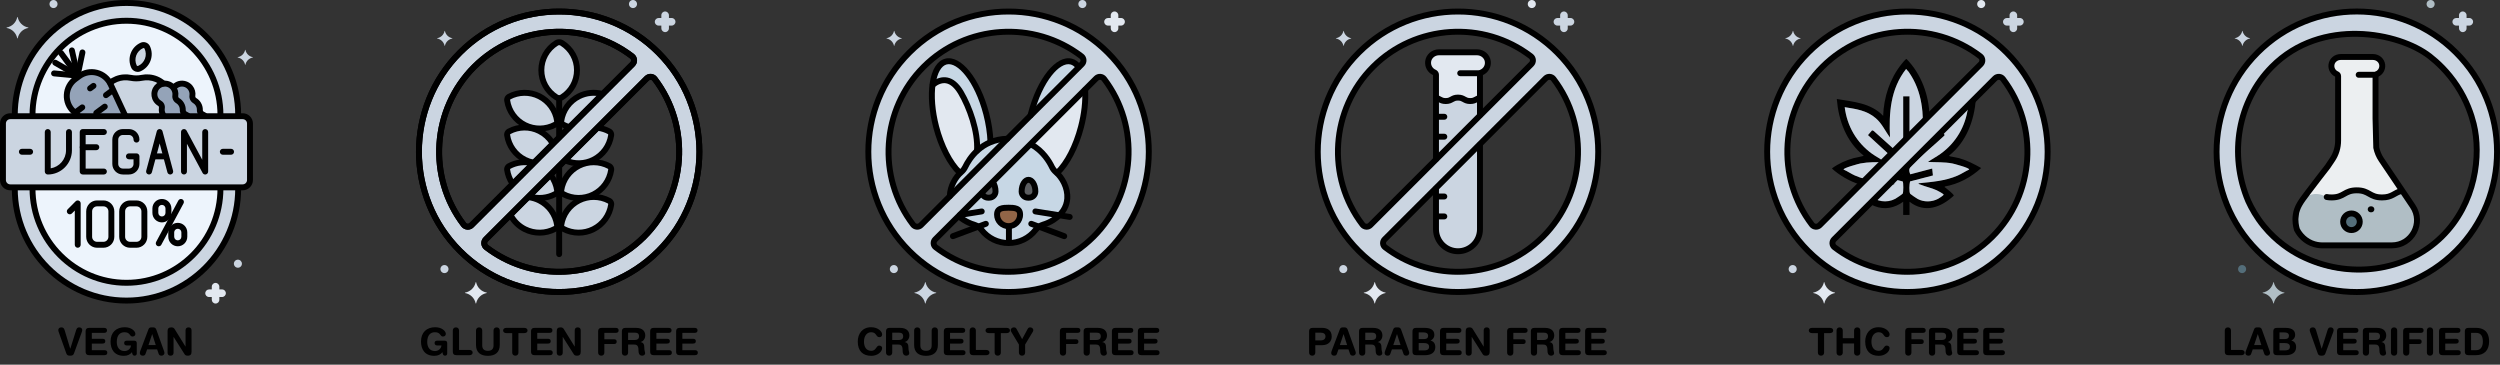 <svg xmlns="http://www.w3.org/2000/svg" width="1186" height="173" viewBox="0 0 1186 173" fill="none"><rect x="0" y="0" width="1186" height="173" fill="#333333" stroke="none"/><g clip-path="url(#clip0_25_1074)"><path d="M112.991 55.125V54.562C112.991 25.329 89.148 1.406 60 1.406C30.853 1.406 7.01 25.324 7.01 54.562V55.125H112.991Z" fill="#CBD5E1"></path><path d="M104.579 55.125V54.562C104.579 29.902 84.582 9.844 59.999 9.844C35.416 9.844 15.42 29.902 15.42 54.562V55.125H104.579Z" fill="#EDF4FC"></path><path d="M96.09 54.259C95.288 53.916 94.767 53.094 94.806 52.222C94.845 51.244 94.599 50.242 94.038 49.348C93.606 48.662 93.04 48.122 92.389 47.734C91.593 47.256 91.122 46.344 91.262 45.422C91.464 44.1 91.139 42.688 90.214 41.529C88.778 39.724 86.216 39.144 84.146 40.163C83.367 40.545 82.739 41.096 82.273 41.749C83.075 42.868 83.356 44.184 83.165 45.428C83.025 46.35 83.496 47.261 84.292 47.739C84.943 48.127 85.509 48.667 85.941 49.354C86.501 50.248 86.748 51.249 86.709 52.228C86.675 53.106 87.191 53.921 87.993 54.264C88.487 54.472 88.941 54.771 89.35 55.131H97.442C97.032 54.765 96.578 54.472 96.085 54.264L96.09 54.259Z" fill="#94A3B8"></path><path d="M87.993 54.259C87.191 53.916 86.669 53.094 86.708 52.222C86.748 51.244 86.501 50.242 85.94 49.348C85.508 48.662 84.942 48.122 84.292 47.734C83.495 47.256 83.024 46.344 83.165 45.422C83.366 44.1 83.041 42.688 82.116 41.529C80.68 39.724 78.118 39.144 76.049 40.163C73.323 41.496 72.426 44.859 74.002 47.357C74.456 48.077 75.067 48.639 75.757 49.033C76.525 49.466 76.923 50.355 76.783 51.227C76.593 52.397 76.811 53.634 77.495 54.714C77.591 54.861 77.697 54.996 77.804 55.125H89.35C88.94 54.759 88.486 54.467 87.993 54.259Z" fill="#94A3B8"></path><path d="M77.495 54.714C76.817 53.634 76.592 52.397 76.783 51.227C76.923 50.355 76.519 49.466 75.757 49.033C75.061 48.639 74.456 48.077 74.002 47.357C72.426 44.859 73.323 41.496 76.048 40.163C76.547 39.921 77.069 39.769 77.602 39.707C75.729 38.036 73.34 36.945 70.71 36.726C69.538 36.63 68.4 36.703 67.312 36.922C65.551 37.282 63.751 37.282 61.99 36.922C60.903 36.703 59.764 36.63 58.592 36.726C56.159 36.928 53.933 37.884 52.127 39.352C52.233 39.544 52.334 39.735 52.424 39.938L59.523 55.136H77.804C77.697 55.001 77.591 54.872 77.495 54.726V54.714Z" fill="#CBD5E1"></path><path d="M52.424 39.926C49.771 34.251 42.605 32.422 37.575 36.141L35.697 37.53C30.667 41.248 30.28 48.656 34.9 52.881L37.356 55.125H59.517L52.418 39.926H52.424Z" fill="#94A3B8"></path><path d="M115.144 55.125H4.857C2.949 55.125 1.402 56.676 1.402 58.59V85.41C1.402 87.324 2.949 88.875 4.857 88.875H115.144C117.052 88.875 118.599 87.324 118.599 85.41V58.59C118.599 56.676 117.052 55.125 115.144 55.125Z" fill="#CBD5E1"></path><path d="M7.01 88.875V89.438C7.01 118.676 30.853 142.594 60 142.594C89.142 142.594 112.991 118.676 112.991 89.438V88.875H7.01Z" fill="#CBD5E1"></path><path d="M15.42 88.875V89.438C15.42 114.097 35.416 134.156 59.999 134.156C84.582 134.156 104.579 114.097 104.579 89.438V88.875H15.42Z" fill="#EDF4FC"></path><path d="M63.331 25.774C62.591 27.748 62.736 29.84 63.572 31.612C64.015 32.552 65.131 32.974 66.084 32.557C67.873 31.776 69.353 30.296 70.093 28.322C70.834 26.347 70.688 24.255 69.852 22.483C69.409 21.544 68.293 21.122 67.34 21.538C65.551 22.32 64.071 23.799 63.331 25.774Z" fill="#CBD5E1"></path><path d="M115.144 90.281H4.856C2.176 90.281 0 88.093 0 85.41V58.596C0 55.907 2.181 53.724 4.856 53.724H115.138C117.819 53.724 119.994 55.913 119.994 58.596V85.41C119.994 88.099 117.813 90.281 115.138 90.281H115.144ZM4.856 56.531C3.723 56.531 2.804 57.454 2.804 58.59V85.404C2.804 86.541 3.723 87.463 4.856 87.463H115.138C116.271 87.463 117.191 86.541 117.191 85.404V58.59C117.191 57.454 116.271 56.531 115.138 56.531H4.856Z" fill="black"></path><path d="M36.88 117.534C36.106 117.534 35.478 116.904 35.478 116.128V99.883L34.104 101.261C33.555 101.813 32.669 101.813 32.119 101.261C31.57 100.71 31.57 99.821 32.119 99.27L35.882 95.496C36.28 95.091 36.886 94.972 37.407 95.192C37.928 95.411 38.271 95.923 38.271 96.491V116.128C38.271 116.904 37.642 117.534 36.869 117.534H36.88Z" fill="black"></path><path d="M49.071 117.534H46.06C43.211 117.534 40.895 115.211 40.895 112.354V100.266C40.895 97.408 43.211 95.085 46.06 95.085H49.071C51.92 95.085 54.236 97.408 54.236 100.266V112.354C54.236 115.211 51.92 117.534 49.071 117.534ZM46.06 97.892C44.759 97.892 43.699 98.955 43.699 100.26V112.348C43.699 113.653 44.759 114.716 46.06 114.716H49.071C50.372 114.716 51.432 113.653 51.432 112.348V100.26C51.432 98.955 50.372 97.892 49.071 97.892H46.06Z" fill="black"></path><path d="M64.728 117.534H61.716C58.868 117.534 56.552 115.211 56.552 112.354V100.266C56.552 97.408 58.868 95.085 61.716 95.085H64.728C67.576 95.085 69.892 97.408 69.892 100.266V112.354C69.892 115.211 67.576 117.534 64.728 117.534ZM61.716 97.892C60.415 97.892 59.355 98.955 59.355 100.26V112.348C59.355 113.653 60.415 114.716 61.716 114.716H64.728C66.028 114.716 67.088 113.653 67.088 112.348V100.26C67.088 98.955 66.028 97.892 64.728 97.892H61.716Z" fill="black"></path><path d="M75.297 116.842C75.073 116.842 74.843 116.786 74.635 116.674C73.951 116.308 73.699 115.453 74.063 114.767L84.605 95.13C84.97 94.444 85.822 94.191 86.506 94.556C87.19 94.922 87.443 95.777 87.078 96.463L76.536 116.1C76.284 116.572 75.802 116.842 75.302 116.842H75.297Z" fill="black"></path><path d="M76.805 105.508C74.321 105.508 72.297 103.477 72.297 100.986V98.91C72.297 96.418 74.321 94.388 76.805 94.388C79.289 94.388 81.314 96.418 81.314 98.91V100.986C81.314 103.477 79.289 105.508 76.805 105.508ZM76.805 97.2C75.863 97.2 75.101 97.965 75.101 98.91V100.986C75.101 101.931 75.863 102.696 76.805 102.696C77.747 102.696 78.51 101.931 78.51 100.986V98.91C78.51 97.965 77.747 97.2 76.805 97.2Z" fill="black"></path><path d="M84.342 116.837C81.858 116.837 79.834 114.806 79.834 112.314V110.239C79.834 107.747 81.858 105.716 84.342 105.716C86.826 105.716 88.851 107.747 88.851 110.239V112.314C88.851 114.806 86.826 116.837 84.342 116.837ZM84.342 108.529C83.4 108.529 82.638 109.294 82.638 110.239V112.314C82.638 113.259 83.4 114.024 84.342 114.024C85.284 114.024 86.047 113.259 86.047 112.314V110.239C86.047 109.294 85.284 108.529 84.342 108.529Z" fill="black"></path><path d="M112.991 55.969C112.217 55.969 111.589 55.339 111.589 54.562C111.589 26.027 88.447 2.812 60 2.812C31.553 2.812 8.411 26.027 8.411 54.562C8.411 55.339 7.783 55.969 7.009 55.969C6.235 55.969 5.607 55.339 5.607 54.562C5.607 24.474 30.006 0 60 0C89.994 0 114.392 24.474 114.392 54.562C114.392 55.339 113.764 55.969 112.991 55.969Z" fill="black"></path><path d="M60 144C30.006 144 5.607 119.526 5.607 89.438C5.607 88.661 6.235 88.031 7.009 88.031C7.783 88.031 8.411 88.661 8.411 89.438C8.411 117.973 31.553 141.188 60 141.188C88.447 141.188 111.589 117.973 111.589 89.438C111.589 88.661 112.217 88.031 112.991 88.031C113.764 88.031 114.392 88.661 114.392 89.438C114.392 119.526 89.994 144 60 144Z" fill="black"></path><path d="M80.765 82.783C80.148 82.783 79.582 82.373 79.413 81.743L75.735 68.04L72.056 81.743C71.854 82.491 71.086 82.941 70.34 82.733C69.595 82.53 69.152 81.759 69.353 81.011L74.383 62.263C74.546 61.65 75.101 61.222 75.735 61.222C76.368 61.222 76.924 61.65 77.086 62.263L82.116 81.011C82.318 81.759 81.875 82.536 81.129 82.733C81.006 82.766 80.882 82.783 80.765 82.783Z" fill="black"></path><path d="M78.611 75.572H72.858C72.084 75.572 71.456 74.942 71.456 74.165C71.456 73.389 72.084 72.759 72.858 72.759H78.611C79.385 72.759 80.013 73.389 80.013 74.165C80.013 74.942 79.385 75.572 78.611 75.572Z" fill="black"></path><path d="M49.295 82.783H39.23C38.456 82.783 37.828 82.153 37.828 81.377V62.629C37.828 61.852 38.456 61.222 39.23 61.222H49.295C50.069 61.222 50.697 61.852 50.697 62.629C50.697 63.405 50.069 64.035 49.295 64.035H40.632V79.971H49.295C50.069 79.971 50.697 80.601 50.697 81.377C50.697 82.153 50.069 82.783 49.295 82.783Z" fill="black"></path><path d="M45.701 71.241H39.23C38.456 71.241 37.828 70.611 37.828 69.835C37.828 69.058 38.456 68.428 39.23 68.428H45.701C46.475 68.428 47.103 69.058 47.103 69.835C47.103 70.611 46.475 71.241 45.701 71.241Z" fill="black"></path><path d="M61.155 82.783H58.279C55.525 82.783 53.282 80.533 53.282 77.771V66.234C53.282 63.472 55.525 61.222 58.279 61.222H61.155C63.908 61.222 66.151 63.472 66.151 66.234C66.151 67.011 65.523 67.641 64.749 67.641C63.976 67.641 63.348 67.011 63.348 66.234C63.348 65.019 62.366 64.035 61.155 64.035H58.279C57.067 64.035 56.086 65.019 56.086 66.234V77.771C56.086 78.986 57.067 79.971 58.279 79.971H61.155C62.366 79.971 63.348 78.986 63.348 77.771V75.572H61.155C60.381 75.572 59.753 74.942 59.753 74.166C59.753 73.389 60.381 72.759 61.155 72.759H64.749C65.523 72.759 66.151 73.389 66.151 74.166V77.771C66.151 80.533 63.908 82.783 61.155 82.783Z" fill="black"></path><path d="M97.346 82.783C96.841 82.783 96.359 82.508 96.113 82.046L88.683 68.209V81.377C88.683 82.153 88.055 82.783 87.281 82.783C86.507 82.783 85.879 82.153 85.879 81.377V62.629C85.879 61.982 86.316 61.425 86.939 61.268C87.561 61.11 88.212 61.397 88.514 61.965L95.944 75.803V62.634C95.944 61.858 96.572 61.228 97.346 61.228C98.12 61.228 98.748 61.858 98.748 62.634V81.383C98.748 82.029 98.311 82.586 97.688 82.744C97.576 82.772 97.458 82.789 97.346 82.789V82.783Z" fill="black"></path><path d="M22.655 82.783C21.881 82.783 21.253 82.153 21.253 81.377V62.629C21.253 61.852 21.881 61.222 22.655 61.222C23.429 61.222 24.057 61.852 24.057 62.629V79.858C28.167 79.183 31.318 75.594 31.318 71.286V62.634C31.318 61.858 31.946 61.228 32.72 61.228C33.494 61.228 34.122 61.858 34.122 62.634V71.286C34.122 77.625 28.98 82.789 22.655 82.789V82.783Z" fill="black"></path><path d="M109.626 73.406H105.701C104.927 73.406 104.299 72.776 104.299 72C104.299 71.224 104.927 70.594 105.701 70.594H109.626C110.4 70.594 111.028 71.224 111.028 72C111.028 72.776 110.4 73.406 109.626 73.406Z" fill="black"></path><path d="M14.3 73.406H10.374C9.601 73.406 8.973 72.776 8.973 72C8.973 71.224 9.601 70.594 10.374 70.594H14.3C15.074 70.594 15.702 71.224 15.702 72C15.702 72.776 15.074 73.406 14.3 73.406Z" fill="black"></path><path d="M37.004 56.205C36.668 56.205 36.331 56.081 36.062 55.839L33.959 53.921C31.447 51.626 30.107 48.352 30.281 44.944C30.454 41.535 32.131 38.424 34.868 36.399L36.746 35.01C39.483 32.985 42.948 32.31 46.239 33.148C49.537 33.986 52.251 36.242 53.697 39.33L60.639 54.197C60.97 54.9 60.668 55.738 59.967 56.064C59.266 56.391 58.43 56.093 58.105 55.389L51.163 40.523C50.075 38.199 48.034 36.506 45.555 35.871C43.077 35.241 40.475 35.747 38.417 37.271L36.539 38.661C34.481 40.185 33.225 42.525 33.09 45.084C32.955 47.649 33.965 50.108 35.855 51.834L37.957 53.752C38.529 54.276 38.569 55.164 38.047 55.738C37.772 56.042 37.391 56.199 37.01 56.199L37.004 56.205Z" fill="black"></path><path d="M36.803 37.277C36.163 37.277 35.586 36.833 35.434 36.18L32.737 24.216C32.569 23.456 33.04 22.703 33.797 22.534C34.554 22.365 35.305 22.837 35.474 23.597L38.171 35.561C38.339 36.321 37.868 37.074 37.111 37.243C37.005 37.266 36.904 37.277 36.803 37.277Z" fill="black"></path><path d="M36.807 37.277C36.712 37.277 36.617 37.266 36.516 37.249C35.759 37.091 35.271 36.343 35.434 35.584L37.744 24.57C37.901 23.811 38.647 23.321 39.404 23.484C40.161 23.642 40.649 24.39 40.486 25.149L38.176 36.163C38.035 36.827 37.452 37.282 36.807 37.282V37.277Z" fill="black"></path><path d="M36.807 37.277C36.376 37.277 35.955 37.08 35.68 36.703L27.824 26.01C27.364 25.386 27.499 24.503 28.121 24.041C28.744 23.58 29.624 23.715 30.084 24.339L37.94 35.032C38.4 35.657 38.265 36.54 37.643 37.001C37.39 37.187 37.099 37.277 36.813 37.277H36.807Z" fill="black"></path><path d="M36.802 37.277C36.566 37.277 36.325 37.215 36.101 37.091L25.503 30.965C24.83 30.577 24.6 29.717 24.987 29.047C25.373 28.372 26.232 28.142 26.899 28.53L37.497 34.656C38.17 35.044 38.4 35.904 38.013 36.574C37.755 37.024 37.284 37.277 36.796 37.277H36.802Z" fill="black"></path><path d="M36.808 37.277C36.763 37.277 36.718 37.277 36.673 37.271L25.503 36.219C24.735 36.146 24.169 35.46 24.236 34.689C24.309 33.919 24.987 33.351 25.761 33.418L36.931 34.47C37.699 34.543 38.266 35.229 38.199 36C38.131 36.726 37.52 37.277 36.802 37.277H36.808Z" fill="black"></path><path d="M35.731 54.787C35.3 54.787 34.879 54.591 34.604 54.214C34.145 53.589 34.279 52.706 34.901 52.245L38.204 49.804C38.827 49.342 39.707 49.477 40.167 50.102C40.627 50.726 40.492 51.609 39.87 52.071L36.567 54.512C36.315 54.697 36.023 54.787 35.737 54.787H35.731Z" fill="black"></path><path d="M45.656 54.99C45.224 54.99 44.804 54.793 44.529 54.416C44.069 53.792 44.204 52.909 44.826 52.448L48.88 49.449C49.503 48.988 50.383 49.123 50.843 49.748C51.303 50.372 51.168 51.255 50.546 51.716L46.492 54.714C46.239 54.9 45.948 54.99 45.662 54.99H45.656Z" fill="black"></path><path d="M42.728 43.341C42.297 43.341 41.876 43.144 41.601 42.767C41.142 42.142 41.276 41.259 41.899 40.798L43.519 39.6C44.142 39.139 45.022 39.274 45.482 39.898C45.942 40.522 45.807 41.406 45.185 41.867L43.564 43.065C43.312 43.251 43.02 43.341 42.734 43.341H42.728Z" fill="black"></path><path d="M50.266 46.558C49.834 46.558 49.413 46.361 49.139 45.984C48.679 45.36 48.813 44.477 49.436 44.016L52.486 41.76C53.109 41.299 53.989 41.434 54.449 42.058C54.909 42.682 54.774 43.566 54.152 44.027L51.101 46.282C50.849 46.468 50.557 46.558 50.271 46.558H50.266Z" fill="black"></path><path d="M77.484 41.006C77.159 41.006 76.834 40.894 76.564 40.663C74.86 39.184 72.79 38.306 70.587 38.121C69.572 38.036 68.562 38.092 67.587 38.295C65.635 38.694 63.656 38.694 61.71 38.295C60.729 38.098 59.719 38.036 58.71 38.121C56.691 38.289 54.762 39.054 53.131 40.342C52.525 40.821 51.639 40.714 51.162 40.106C50.686 39.493 50.792 38.61 51.398 38.132C53.462 36.506 55.906 35.539 58.475 35.319C59.753 35.212 61.026 35.286 62.265 35.539C63.846 35.859 65.445 35.859 67.026 35.539C68.265 35.286 69.538 35.212 70.817 35.319C73.615 35.55 76.239 36.664 78.392 38.537C78.975 39.043 79.043 39.932 78.532 40.522C78.258 40.843 77.865 41.006 77.473 41.006H77.484Z" fill="black"></path><path d="M65.332 34.116C64.076 34.116 62.865 33.401 62.304 32.209C61.272 30.009 61.171 27.551 62.018 25.279C62.865 23.006 64.558 21.223 66.779 20.244C68.416 19.53 70.362 20.261 71.119 21.881C72.151 24.081 72.252 26.539 71.405 28.811C70.553 31.084 68.865 32.867 66.644 33.84C66.218 34.026 65.769 34.116 65.332 34.116ZM68.108 22.781C68.041 22.781 67.968 22.793 67.9 22.826C66.381 23.496 65.226 24.716 64.642 26.269C64.059 27.821 64.132 29.509 64.839 31.011C64.957 31.264 65.265 31.382 65.517 31.269C67.037 30.6 68.192 29.379 68.775 27.827C69.358 26.274 69.285 24.587 68.579 23.085C68.489 22.899 68.299 22.787 68.102 22.787L68.108 22.781Z" fill="black"></path><path d="M97.138 56.278C96.841 56.278 96.543 56.182 96.291 55.991C96.056 55.811 95.803 55.665 95.545 55.553C94.205 54.984 93.347 53.623 93.409 52.166C93.437 51.435 93.246 50.721 92.859 50.102C92.556 49.624 92.158 49.236 91.676 48.943C90.381 48.167 89.663 46.671 89.882 45.214C90.033 44.207 89.764 43.211 89.125 42.407C88.087 41.108 86.254 40.691 84.768 41.422C84.314 41.642 83.921 41.951 83.596 42.334C83.097 42.924 82.211 43.003 81.622 42.497C81.033 41.996 80.96 41.108 81.459 40.517C82.037 39.836 82.738 39.291 83.54 38.897C86.203 37.592 89.472 38.334 91.317 40.652C92.45 42.075 92.927 43.847 92.657 45.636C92.607 45.973 92.792 46.333 93.117 46.53C93.981 47.047 94.693 47.745 95.231 48.6C95.927 49.703 96.269 50.979 96.218 52.284C96.207 52.577 96.386 52.858 96.65 52.971C97.127 53.173 97.581 53.438 98.001 53.764C98.618 54.236 98.736 55.119 98.265 55.733C97.99 56.098 97.57 56.284 97.149 56.284L97.138 56.278Z" fill="black"></path><path d="M89.041 56.278C88.744 56.278 88.447 56.182 88.195 55.991C87.959 55.811 87.707 55.665 87.449 55.553C86.109 54.984 85.251 53.623 85.307 52.166C85.335 51.435 85.144 50.721 84.757 50.102C84.454 49.624 84.056 49.23 83.574 48.943C82.279 48.167 81.561 46.671 81.78 45.214C81.931 44.207 81.662 43.211 81.023 42.407C79.985 41.108 78.157 40.691 76.666 41.422C75.724 41.884 75.051 42.688 74.77 43.689C74.49 44.674 74.647 45.737 75.191 46.603C75.511 47.109 75.937 47.514 76.453 47.807C77.72 48.521 78.415 49.989 78.174 51.452C78.034 52.324 78.213 53.212 78.684 53.961C79.099 54.619 78.903 55.485 78.253 55.901C77.597 56.318 76.733 56.121 76.318 55.468C75.477 54.141 75.157 52.554 75.41 51.002C75.46 50.704 75.32 50.4 75.079 50.259C74.165 49.742 73.385 48.999 72.825 48.111C71.855 46.569 71.58 44.679 72.073 42.924C72.567 41.169 73.795 39.701 75.438 38.897C78.101 37.592 81.37 38.334 83.215 40.652C84.348 42.075 84.825 43.847 84.555 45.636C84.505 45.973 84.69 46.333 85.015 46.53C85.879 47.047 86.591 47.745 87.129 48.6C87.825 49.703 88.167 50.979 88.116 52.284C88.105 52.577 88.284 52.858 88.548 52.971C89.025 53.173 89.479 53.438 89.899 53.764C90.516 54.236 90.634 55.119 90.163 55.733C89.888 56.098 89.468 56.284 89.047 56.284L89.041 56.278Z" fill="black"></path><path d="M104.579 55.969C103.805 55.969 103.177 55.339 103.177 54.562C103.177 30.679 83.809 11.25 60 11.25C36.191 11.25 16.822 30.679 16.822 54.562C16.822 55.339 16.194 55.969 15.42 55.969C14.647 55.969 14.019 55.339 14.019 54.562C14.019 29.132 34.648 8.438 60 8.438C85.351 8.438 105.981 29.132 105.981 54.562C105.981 55.339 105.353 55.969 104.579 55.969Z" fill="black"></path><path d="M60 135.562C34.648 135.562 14.019 114.868 14.019 89.438C14.019 88.661 14.647 88.031 15.42 88.031C16.194 88.031 16.822 88.661 16.822 89.438C16.822 113.321 36.191 132.75 60 132.75C83.809 132.75 103.177 113.321 103.177 89.438C103.177 88.661 103.805 88.031 104.579 88.031C105.353 88.031 105.981 88.661 105.981 89.438C105.981 114.868 85.351 135.562 60 135.562Z" fill="black"></path><path d="M119.933 27.118C118.161 26.803 116.787 25.419 116.434 23.687C116.434 23.608 116.277 23.608 116.277 23.687C115.923 25.425 114.544 26.803 112.778 27.118C112.699 27.118 112.699 27.236 112.778 27.276C114.55 27.591 115.923 28.974 116.277 30.707C116.277 30.786 116.434 30.786 116.434 30.707C116.787 28.969 118.166 27.591 119.933 27.276C120.011 27.236 120.011 27.118 119.933 27.118Z" fill="#CBD5E1"></path><path d="M99.179 140.906H100.469V142.2C100.469 143.156 101.254 144 102.263 144C103.273 144 104.058 143.212 104.058 142.2V140.906H105.347C106.301 140.906 107.142 140.119 107.142 139.106C107.142 138.094 106.357 137.306 105.347 137.306H104.058V136.012C104.058 135.056 103.273 134.212 102.263 134.212C101.254 134.212 100.469 135 100.469 136.012V137.306H99.179C98.226 137.306 97.385 138.094 97.385 139.106C97.385 140.119 98.17 140.906 99.179 140.906Z" fill="#E2E8F0"></path><path d="M25.385 3.825C26.438 3.825 27.292 2.969 27.292 1.913C27.292 0.856 26.438 0 25.385 0C24.332 0 23.479 0.856 23.479 1.913C23.479 2.969 24.332 3.825 25.385 3.825Z" fill="#CBD5E1"></path><path d="M112.862 127.013C113.915 127.013 114.768 126.156 114.768 125.1C114.768 124.044 113.915 123.188 112.862 123.188C111.809 123.188 110.955 124.044 110.955 125.1C110.955 126.156 111.809 127.013 112.862 127.013Z" fill="#CBD5E1"></path><path d="M3.186 13.039C5.709 12.589 7.672 10.62 8.176 8.145C8.176 8.033 8.401 8.033 8.401 8.145C8.905 10.62 10.868 12.589 13.391 13.039C13.503 13.039 13.503 13.207 13.391 13.264C10.868 13.714 8.905 15.682 8.401 18.157C8.401 18.27 8.176 18.27 8.176 18.157C7.672 15.682 5.709 13.714 3.186 13.264C3.074 13.207 3.074 13.039 3.186 13.039Z" fill="#CBD5E1"></path></g><path d="M38.822 157.484L35.078 167.708C34.772 168.554 34.196 168.734 33.278 168.734C32.36 168.734 31.784 168.554 31.478 167.708L27.842 157.484C27.716 157.142 27.662 156.854 27.662 156.62C27.662 155.63 28.418 155.306 29.156 155.306C29.948 155.306 30.38 155.72 30.65 156.602L33.314 165.422H33.35L36.122 156.602C36.392 155.72 36.824 155.306 37.508 155.306C38.246 155.306 39.002 155.63 39.002 156.62C39.002 156.854 38.948 157.142 38.822 157.484ZM40.612 166.772V157.268C40.612 155.954 41.296 155.54 42.34 155.54H49.27C50.134 155.54 50.764 155.792 50.764 156.728C50.764 157.664 50.134 157.916 49.27 157.916H43.564V160.724H48.568C49.342 160.724 49.954 160.94 49.954 161.858C49.954 162.776 49.342 162.992 48.568 162.992H43.564V166.124H49.414C50.278 166.124 50.908 166.376 50.908 167.312C50.908 168.248 50.278 168.5 49.414 168.5H42.34C41.296 168.5 40.612 168.086 40.612 166.772ZM64.886 162.866V167.744C64.886 168.284 64.472 168.734 63.878 168.734C63.032 168.734 62.798 168.212 62.618 167.06C61.772 168.122 60.602 168.806 58.766 168.806C54.194 168.806 52.448 165.656 52.448 162.02C52.448 157.646 55.184 155.234 59.198 155.234C62.474 155.234 64.22 157.196 64.22 158.348C64.22 159.374 63.464 159.644 62.834 159.644C61.376 159.644 61.916 157.61 59.036 157.61C57.002 157.61 55.4 158.942 55.4 162.218C55.4 164.774 56.66 166.538 59.072 166.538C60.638 166.538 62.006 165.476 62.15 163.892H60.224C59.594 163.892 58.892 163.658 58.892 162.758C58.892 162.038 59.306 161.624 60.044 161.624H63.68C64.544 161.624 64.886 162.056 64.886 162.866ZM66.622 166.304L70.438 156.206C70.69 155.54 71.158 155.306 71.878 155.306H72.58C73.246 155.306 73.84 155.468 74.164 156.386L77.728 166.304C77.836 166.592 78.016 167.114 78.016 167.438C78.016 168.158 77.386 168.734 76.63 168.734C75.982 168.734 75.514 168.5 75.298 167.924L74.542 165.764H69.79L69.016 167.924C68.818 168.5 68.404 168.734 67.702 168.734C66.892 168.734 66.334 168.23 66.334 167.438C66.334 167.114 66.514 166.592 66.622 166.304ZM73.894 163.712L72.22 158.51H72.184L70.438 163.712H73.894ZM79.492 167.312V157.034C79.492 155.81 80.086 155.306 81.346 155.306C81.958 155.306 82.498 155.54 82.822 156.08L87.988 164.414H88.024V156.728C88.024 155.774 88.564 155.306 89.446 155.306C90.328 155.306 90.868 155.774 90.868 156.728V166.898C90.868 168.068 90.364 168.734 89.122 168.734C88.186 168.734 87.88 168.536 87.502 167.942L82.372 159.842H82.336V167.312C82.336 168.266 81.796 168.734 80.914 168.734C80.032 168.734 79.492 168.266 79.492 167.312Z" fill="black"></path><g clip-path="url(#clip1_25_1074)"><path d="M281.518 92.261C276.813 94.625 271.477 94.371 267.165 92.058C266.512 91.709 266.141 90.977 266.253 90.24C266.979 85.399 269.963 80.975 274.668 78.611C279.374 76.247 284.71 76.5 289.022 78.814C289.675 79.162 290.046 79.894 289.933 80.632C289.207 85.472 286.224 89.897 281.518 92.261Z" fill="#CBD5E1"></path><path d="M281.518 108.725C276.813 111.089 271.477 110.835 267.165 108.522C266.512 108.173 266.141 107.441 266.253 106.704C266.979 101.863 269.963 97.439 274.668 95.075C279.374 92.711 284.71 92.964 289.022 95.278C289.675 95.627 290.046 96.358 289.933 97.096C289.207 101.936 286.224 106.361 281.518 108.725Z" fill="#CBD5E1"></path><path d="M249.017 59.327C253.723 61.691 259.059 61.438 263.37 59.124C264.023 58.775 264.395 58.044 264.282 57.306C263.556 52.465 260.573 48.041 255.867 45.677C251.162 43.313 245.825 43.566 241.514 45.88C240.861 46.229 240.489 46.961 240.602 47.698C241.328 52.539 244.311 56.963 249.017 59.327Z" fill="#CBD5E1"></path><path d="M266.59 20.41C265.779 19.898 264.755 19.898 263.944 20.41C259.666 23.1 256.812 27.851 256.812 33.283C256.812 38.715 259.661 43.465 263.944 46.156C264.755 46.668 265.779 46.668 266.59 46.156C270.867 43.465 273.721 38.715 273.721 33.283C273.721 27.851 270.873 23.1 266.59 20.41Z" fill="#CBD5E1"></path><path d="M281.518 75.791C286.223 73.427 289.212 69.003 289.933 64.162C290.045 63.425 289.674 62.699 289.021 62.344C287.287 61.415 285.385 60.824 283.426 60.599L268.009 76.016C272.163 77.93 277.11 78.003 281.512 75.797L281.518 75.791Z" fill="#CBD5E1"></path><path d="M274.668 45.683C269.963 48.047 266.974 52.471 266.253 57.312C266.141 58.049 266.512 58.775 267.165 59.13C268.116 59.642 269.124 60.047 270.16 60.351L285.886 44.625C282.273 43.6 278.288 43.87 274.668 45.688V45.683Z" fill="#CBD5E1"></path><path d="M255.867 62.147C251.162 59.783 245.825 60.036 241.514 62.349C240.861 62.699 240.489 63.43 240.602 64.168C241.328 69.008 244.311 73.433 249.017 75.797C250.402 76.495 251.843 76.956 253.295 77.215L262.312 68.198C260.843 65.687 258.665 63.554 255.867 62.153V62.147Z" fill="#CBD5E1"></path><path d="M263.37 92.058C264.023 91.709 264.395 90.977 264.282 90.24C263.882 87.578 262.796 85.039 261.119 82.906L250.953 93.071C255.147 94.512 259.638 94.056 263.37 92.058Z" fill="#CBD5E1"></path><path d="M241.509 78.814C240.856 79.163 240.485 79.894 240.597 80.632C240.952 83.007 241.858 85.287 243.237 87.268L252.992 77.513C249.074 76.438 244.965 76.962 241.509 78.814Z" fill="#CBD5E1"></path><path d="M249.017 108.725C253.723 111.089 259.059 110.836 263.37 108.522C264.023 108.173 264.395 107.441 264.282 106.704C263.556 101.863 260.573 97.439 255.867 95.075C254.139 94.208 252.332 93.696 250.52 93.505L242.139 101.886C243.591 104.74 245.932 107.177 249.017 108.725Z" fill="#CBD5E1"></path><path d="M312.329 24.935C286.358 -1.036 244.176 -1.036 218.205 24.935C192.257 50.884 192.257 93.111 218.205 119.059C244.176 145.03 286.358 145.03 312.329 119.059C338.278 93.111 338.278 50.884 312.329 24.935ZM219.956 106.58C202.698 84.003 204.854 51.812 224.966 31.701C245.617 11.049 277.791 9.833 299.85 26.697C301.032 27.603 301.162 29.348 300.104 30.406L223.671 106.833C222.613 107.897 220.862 107.762 219.956 106.58ZM305.569 112.299C285.531 132.337 253.346 134.622 230.69 117.309C229.502 116.402 229.379 114.652 230.437 113.594L306.864 37.166C307.922 36.108 309.672 36.232 310.579 37.42C327.836 59.997 325.681 92.187 305.569 112.299Z" fill="#CBD5E1"></path><path d="M265.267 139.93C247.863 139.93 230.459 133.305 217.209 120.055C190.709 93.555 190.709 50.439 217.209 23.939C243.709 -2.561 286.825 -2.561 313.325 23.939C339.826 50.439 339.826 93.555 313.325 120.055C300.075 133.305 282.671 139.93 265.267 139.93ZM265.267 6.878C248.584 6.878 231.9 13.228 219.202 25.932C193.799 51.334 193.799 92.666 219.202 118.068C244.604 143.471 285.936 143.471 311.338 118.068C336.741 92.666 336.741 51.334 311.338 25.932C298.64 13.233 281.956 6.878 265.273 6.878H265.267ZM265.205 130.35C252.771 130.35 240.293 126.421 229.834 118.423C228.945 117.742 228.388 116.712 228.315 115.592C228.241 114.477 228.652 113.385 229.44 112.597L305.867 36.17C306.655 35.382 307.753 34.971 308.862 35.044C309.982 35.118 311.012 35.675 311.693 36.564C329.373 59.698 327.166 92.688 306.56 113.295C295.274 124.587 280.268 130.35 265.2 130.35H265.205ZM308.603 37.853C308.412 37.853 308.113 37.904 307.854 38.163L231.427 114.59C231.135 114.883 231.106 115.226 231.123 115.406C231.135 115.586 231.208 115.93 231.545 116.188C253.565 133.018 284.962 130.919 304.578 111.303C324.194 91.686 326.294 60.289 309.464 38.27C309.205 37.932 308.862 37.859 308.682 37.848C308.659 37.848 308.637 37.848 308.609 37.848L308.603 37.853ZM221.932 108.961C221.847 108.961 221.763 108.961 221.673 108.95C220.553 108.877 219.522 108.319 218.841 107.43C201.156 84.296 203.362 51.312 223.969 30.705C244.576 10.098 277.566 7.892 300.706 25.577C301.595 26.258 302.147 27.288 302.22 28.408C302.293 29.523 301.882 30.615 301.094 31.403L224.667 107.83C223.941 108.556 222.956 108.961 221.932 108.961ZM265.324 16.458C250.981 16.458 236.707 21.947 225.956 32.692C206.34 52.308 204.24 83.705 221.07 105.725C221.329 106.062 221.673 106.136 221.853 106.147C222.033 106.158 222.376 106.136 222.669 105.843L299.107 29.41C299.4 29.117 299.428 28.768 299.417 28.588C299.406 28.408 299.332 28.065 299 27.812C289.043 20.202 277.166 16.458 265.329 16.458H265.324Z" fill="black"></path><path d="M214.58 18.119C212.802 17.804 211.423 16.419 211.068 14.685C211.068 14.607 210.91 14.607 210.91 14.685C210.556 16.425 209.171 17.804 207.398 18.119C207.319 18.119 207.319 18.237 207.398 18.276C209.177 18.592 210.556 19.976 210.91 21.71C210.91 21.789 211.068 21.789 211.068 21.71C211.423 19.971 212.807 18.592 214.58 18.276C214.659 18.237 214.659 18.119 214.58 18.119Z" fill="#CBD5E1"></path><path d="M312.443 12.141H313.737V13.436C313.737 14.393 314.525 15.237 315.539 15.237C316.552 15.237 317.34 14.449 317.34 13.436V12.141H318.634C319.591 12.141 320.436 11.353 320.436 10.34C320.436 9.327 319.648 8.539 318.634 8.539H317.34V7.244C317.34 6.287 316.552 5.443 315.539 5.443C314.525 5.443 313.737 6.231 313.737 7.244V8.539H312.443C311.486 8.539 310.642 9.327 310.642 10.34C310.642 11.353 311.43 12.141 312.443 12.141Z" fill="#CBD5E1"></path><path d="M210.854 129.562C211.911 129.562 212.768 128.705 212.768 127.649C212.768 126.592 211.911 125.735 210.854 125.735C209.797 125.735 208.94 126.592 208.94 127.649C208.94 128.705 209.797 129.562 210.854 129.562Z" fill="#CBD5E1"></path><path d="M300.29 3.828C301.347 3.828 302.204 2.971 302.204 1.914C302.204 0.857 301.347 0 300.29 0C299.233 0 298.376 0.857 298.376 1.914C298.376 2.971 299.233 3.828 300.29 3.828Z" fill="#CBD5E1"></path><path d="M220.648 138.799C223.181 138.349 225.145 136.379 225.652 133.908C225.652 133.795 225.877 133.795 225.877 133.908C226.384 136.384 228.354 138.349 230.881 138.799C230.994 138.799 230.994 138.968 230.881 139.024C228.348 139.475 226.384 141.445 225.877 143.916C225.877 144.028 225.652 144.028 225.652 143.916C225.145 141.439 223.175 139.475 220.648 139.024C220.535 138.968 220.535 138.799 220.648 138.799Z" fill="#E2E8F0"></path><path d="M274.538 95.317C271.769 95.317 269.005 94.642 266.501 93.302C265.324 92.671 264.666 91.36 264.863 90.037C265.679 84.572 269.112 79.832 274.043 77.356C278.974 74.879 284.828 74.963 289.697 77.575C290.873 78.206 291.532 79.517 291.335 80.84C290.518 86.305 287.085 91.045 282.154 93.522C279.762 94.72 277.15 95.323 274.544 95.323L274.538 95.317ZM281.648 78.369C279.469 78.369 277.297 78.87 275.298 79.872C271.184 81.938 268.324 85.894 267.643 90.454C267.621 90.6 267.7 90.752 267.829 90.82C271.893 92.998 276.773 93.066 280.888 91C285.002 88.934 287.862 84.977 288.543 80.418C288.565 80.271 288.486 80.12 288.357 80.052C286.263 78.932 283.955 78.369 281.648 78.369Z" fill="black"></path><path d="M274.538 111.787C271.769 111.787 269.005 111.111 266.501 109.772C265.324 109.141 264.666 107.83 264.863 106.507C265.679 101.042 269.112 96.302 274.043 93.826C278.974 91.349 284.828 91.433 289.697 94.045C290.873 94.675 291.532 95.987 291.335 97.31C290.518 102.775 287.085 107.515 282.154 109.991C279.762 111.19 277.15 111.792 274.544 111.792L274.538 111.787ZM281.648 94.833C279.469 94.833 277.297 95.334 275.298 96.336C271.184 98.402 268.324 102.359 267.643 106.918C267.621 107.064 267.7 107.216 267.829 107.284C271.893 109.462 276.773 109.53 280.888 107.464C285.002 105.398 287.862 101.447 288.543 96.882C288.565 96.736 288.486 96.584 288.357 96.516C286.263 95.396 283.955 94.833 281.648 94.833Z" fill="black"></path><path d="M255.997 62.383C253.385 62.383 250.779 61.787 248.387 60.582C243.456 58.105 240.028 53.366 239.212 47.901C239.015 46.578 239.674 45.266 240.85 44.636C245.719 42.024 251.573 41.945 256.504 44.416C261.435 46.893 264.862 51.632 265.684 57.098C265.881 58.421 265.223 59.732 264.046 60.362C261.541 61.708 258.772 62.378 256.008 62.378L255.997 62.383ZM249.648 58.072C253.763 60.137 258.643 60.07 262.707 57.892C262.836 57.824 262.915 57.672 262.892 57.526C262.211 52.966 259.346 49.009 255.237 46.944C251.123 44.878 246.243 44.945 242.179 47.124C242.049 47.191 241.97 47.343 241.993 47.49C242.674 52.049 245.539 56.006 249.648 58.072Z" fill="black"></path><path d="M265.268 121.975C264.491 121.975 263.86 121.344 263.86 120.568V78.938C263.86 78.161 264.491 77.53 265.268 77.53C266.044 77.53 266.675 78.161 266.675 78.938V120.568C266.675 121.344 266.044 121.975 265.268 121.975Z" fill="black"></path><path d="M265.268 66.397C264.491 66.397 263.86 65.766 263.86 64.99V46.961C263.86 46.184 264.491 45.553 265.268 45.553C266.044 45.553 266.675 46.184 266.675 46.961V64.99C266.675 65.766 266.044 66.397 265.268 66.397Z" fill="black"></path><path d="M265.268 47.946C264.553 47.946 263.838 47.743 263.196 47.343C258.322 44.276 255.406 39.019 255.406 33.283C255.406 27.547 258.316 22.284 263.196 19.222C264.474 18.417 266.061 18.417 267.339 19.222C272.214 22.29 275.129 27.547 275.129 33.283C275.129 39.019 272.219 44.281 267.339 47.343C266.703 47.743 265.983 47.946 265.268 47.946ZM265.268 21.434C265.071 21.434 264.874 21.491 264.694 21.603C260.641 24.147 258.221 28.515 258.221 33.283C258.221 38.05 260.641 42.413 264.694 44.962C265.048 45.188 265.487 45.182 265.842 44.962C269.895 42.413 272.315 38.05 272.315 33.283C272.315 28.515 269.895 24.153 265.842 21.603C265.667 21.491 265.465 21.434 265.268 21.434Z" fill="black"></path><path d="M265.267 139.93C247.863 139.93 230.459 133.305 217.209 120.055C190.709 93.555 190.709 50.439 217.209 23.939C243.709 -2.561 286.825 -2.561 313.325 23.939C339.826 50.439 339.826 93.555 313.325 120.055C300.075 133.305 282.671 139.93 265.267 139.93ZM265.267 6.878C248.584 6.878 231.9 13.228 219.202 25.932C193.799 51.334 193.799 92.666 219.202 118.068C244.604 143.471 285.936 143.471 311.338 118.068C336.741 92.666 336.741 51.334 311.338 25.932C298.64 13.233 281.956 6.878 265.273 6.878H265.267ZM265.205 130.35C252.771 130.35 240.293 126.421 229.834 118.423C228.945 117.742 228.388 116.712 228.315 115.592C228.241 114.477 228.652 113.385 229.44 112.597L305.867 36.17C306.655 35.382 307.753 34.971 308.862 35.044C309.982 35.118 311.012 35.675 311.693 36.564C329.373 59.698 327.166 92.688 306.56 113.295C295.274 124.587 280.268 130.35 265.2 130.35H265.205ZM308.603 37.853C308.412 37.853 308.113 37.904 307.854 38.163L231.427 114.59C231.135 114.883 231.106 115.226 231.123 115.406C231.135 115.586 231.208 115.93 231.545 116.188C253.565 133.018 284.962 130.919 304.578 111.303C324.194 91.686 326.294 60.289 309.464 38.27C309.205 37.932 308.862 37.859 308.682 37.848C308.659 37.848 308.637 37.848 308.609 37.848L308.603 37.853ZM221.932 108.961C221.847 108.961 221.763 108.961 221.673 108.95C220.553 108.877 219.522 108.319 218.841 107.43C201.156 84.296 203.362 51.312 223.969 30.705C244.576 10.098 277.566 7.892 300.706 25.577C301.595 26.258 302.147 27.288 302.22 28.408C302.293 29.523 301.882 30.615 301.094 31.403L224.667 107.83C223.941 108.556 222.956 108.961 221.932 108.961ZM265.324 16.458C250.981 16.458 236.707 21.947 225.956 32.692C206.34 52.308 204.24 83.705 221.07 105.725C221.329 106.062 221.673 106.136 221.853 106.147C222.033 106.158 222.376 106.136 222.669 105.843L299.107 29.41C299.4 29.117 299.428 28.768 299.417 28.588C299.406 28.408 299.332 28.065 299 27.812C289.043 20.202 277.166 16.458 265.329 16.458H265.324Z" fill="black"></path><path d="M274.538 78.859C272.264 78.859 269.99 78.403 267.84 77.48C267.125 77.176 266.793 76.348 267.102 75.633C267.406 74.918 268.239 74.586 268.949 74.896C272.799 76.545 277.15 76.416 280.887 74.541C285.002 72.476 287.861 68.519 288.542 63.959C288.565 63.813 288.486 63.661 288.356 63.593C286.87 62.794 285.261 62.276 283.566 62.04C282.795 61.933 282.26 61.224 282.362 60.453C282.469 59.681 283.172 59.141 283.949 59.248C285.97 59.524 287.9 60.149 289.685 61.106C290.861 61.736 291.52 63.047 291.323 64.37C290.507 69.836 287.073 74.575 282.142 77.052C279.75 78.251 277.144 78.859 274.532 78.859H274.538Z" fill="black"></path><path d="M269.636 61.59C269.49 61.59 269.343 61.567 269.197 61.516C268.257 61.207 267.345 60.819 266.501 60.362C265.324 59.732 264.666 58.421 264.863 57.098C265.679 51.632 269.112 46.893 274.043 44.416C277.775 42.542 282.053 42.114 286.089 43.206C286.837 43.409 287.282 44.18 287.079 44.934C286.877 45.683 286.1 46.127 285.351 45.925C281.98 45.013 278.411 45.368 275.304 46.932C271.189 48.998 268.33 52.95 267.649 57.514C267.626 57.661 267.705 57.813 267.835 57.88C268.538 58.257 269.293 58.578 270.081 58.843C270.818 59.085 271.218 59.884 270.975 60.621C270.778 61.212 270.233 61.59 269.641 61.59H269.636Z" fill="black"></path><path d="M252.991 78.56C252.901 78.56 252.811 78.549 252.715 78.532C251.207 78.234 249.749 77.739 248.381 77.052C243.45 74.575 240.022 69.836 239.201 64.37C239.004 63.047 239.662 61.736 240.839 61.106C245.707 58.494 251.561 58.415 256.492 60.886C259.306 62.299 261.665 64.46 263.32 67.145C263.725 67.809 263.522 68.676 262.858 69.082C262.194 69.487 261.327 69.284 260.922 68.62C259.543 66.385 257.578 64.579 255.231 63.402C251.117 61.336 246.236 61.404 242.173 63.582C242.043 63.65 241.964 63.802 241.987 63.948C242.668 68.507 245.533 72.464 249.642 74.53C250.779 75.104 252 75.521 253.261 75.768C254.021 75.92 254.522 76.658 254.37 77.423C254.241 78.093 253.65 78.56 252.991 78.56Z" fill="black"></path><path d="M255.979 95.317C254.234 95.317 252.495 95.052 250.818 94.512C250.08 94.276 249.669 93.482 249.911 92.739C250.148 92.002 250.941 91.591 251.684 91.833C255.315 92.998 259.334 92.632 262.711 90.82C262.841 90.752 262.919 90.6 262.897 90.454C262.553 88.14 261.63 85.923 260.229 84.048C259.762 83.424 259.891 82.545 260.516 82.078C261.141 81.611 262.019 81.74 262.486 82.365C264.163 84.611 265.272 87.268 265.683 90.037C265.88 91.36 265.221 92.671 264.045 93.302C261.557 94.636 258.777 95.317 255.99 95.317H255.979Z" fill="black"></path><path d="M242.966 88.27C242.505 88.27 242.054 88.045 241.784 87.628C240.456 85.591 239.561 83.238 239.201 80.834C239.004 79.512 239.662 78.2 240.839 77.57C244.593 75.555 248.933 75.026 253.047 76.067C253.802 76.258 254.257 77.024 254.066 77.778C253.875 78.532 253.109 78.988 252.355 78.797C248.921 77.924 245.308 78.369 242.173 80.052C242.043 80.12 241.964 80.272 241.987 80.418C242.285 82.422 243.034 84.386 244.143 86.086C244.565 86.739 244.385 87.611 243.732 88.034C243.495 88.186 243.225 88.264 242.966 88.264V88.27Z" fill="black"></path><path d="M255.997 111.787C253.385 111.787 250.779 111.19 248.387 109.986C245.263 108.415 242.73 105.961 241.069 102.882C240.698 102.195 240.957 101.345 241.638 100.974C242.319 100.608 243.175 100.861 243.546 101.542C244.931 104.109 247.041 106.158 249.648 107.469C253.762 109.535 258.642 109.468 262.706 107.289C262.836 107.222 262.914 107.07 262.892 106.924C262.211 102.364 259.346 98.407 255.237 96.341C253.807 95.621 252.276 95.154 250.689 94.951C249.918 94.85 249.372 94.146 249.473 93.375C249.574 92.604 250.278 92.058 251.049 92.159C252.952 92.401 254.781 92.964 256.498 93.825C261.429 96.302 264.856 101.041 265.678 106.507C265.875 107.83 265.217 109.141 264.04 109.772C261.535 111.117 258.766 111.787 256.002 111.787H255.997Z" fill="black"></path></g><path d="M212.16 162.866V167.744C212.16 168.284 211.746 168.734 211.152 168.734C210.306 168.734 210.072 168.212 209.892 167.06C209.046 168.122 207.876 168.806 206.04 168.806C201.468 168.806 199.722 165.656 199.722 162.02C199.722 157.646 202.458 155.234 206.472 155.234C209.748 155.234 211.494 157.196 211.494 158.348C211.494 159.374 210.738 159.644 210.108 159.644C208.65 159.644 209.19 157.61 206.31 157.61C204.276 157.61 202.674 158.942 202.674 162.218C202.674 164.774 203.934 166.538 206.346 166.538C207.912 166.538 209.28 165.476 209.424 163.892H207.498C206.868 163.892 206.166 163.658 206.166 162.758C206.166 162.038 206.58 161.624 207.318 161.624H210.954C211.818 161.624 212.16 162.056 212.16 162.866ZM214.813 166.772V156.782C214.813 155.9 215.389 155.306 216.289 155.306C217.189 155.306 217.765 155.9 217.765 156.782V166.016H222.697C223.543 166.016 224.227 166.448 224.227 167.258C224.227 168.068 223.543 168.5 222.697 168.5H216.541C215.497 168.5 214.813 168.086 214.813 166.772ZM225.817 163.64V156.782C225.817 155.9 226.393 155.306 227.293 155.306C228.193 155.306 228.769 155.9 228.769 156.782V163.874C228.769 165.638 229.759 166.43 231.451 166.43C233.143 166.43 234.133 165.638 234.133 163.874V156.782C234.133 155.9 234.709 155.306 235.609 155.306C236.509 155.306 237.085 155.9 237.085 156.782V163.64C237.085 167.204 234.889 168.806 231.451 168.806C228.013 168.806 225.817 167.204 225.817 163.64ZM242.995 167.258V158.024H240.205C239.359 158.024 238.675 157.592 238.675 156.782C238.675 155.972 239.359 155.54 240.205 155.54H248.737C249.583 155.54 250.267 155.972 250.267 156.782C250.267 157.592 249.583 158.024 248.737 158.024H245.947V167.258C245.947 168.14 245.371 168.734 244.471 168.734C243.571 168.734 242.995 168.14 242.995 167.258ZM251.922 166.772V157.268C251.922 155.954 252.606 155.54 253.65 155.54H260.58C261.444 155.54 262.074 155.792 262.074 156.728C262.074 157.664 261.444 157.916 260.58 157.916H254.874V160.724H259.878C260.652 160.724 261.264 160.94 261.264 161.858C261.264 162.776 260.652 162.992 259.878 162.992H254.874V166.124H260.724C261.588 166.124 262.218 166.376 262.218 167.312C262.218 168.248 261.588 168.5 260.724 168.5H253.65C252.606 168.5 251.922 168.086 251.922 166.772ZM264.119 167.312V157.034C264.119 155.81 264.713 155.306 265.973 155.306C266.585 155.306 267.125 155.54 267.449 156.08L272.615 164.414H272.651V156.728C272.651 155.774 273.191 155.306 274.073 155.306C274.955 155.306 275.495 155.774 275.495 156.728V166.898C275.495 168.068 274.991 168.734 273.749 168.734C272.813 168.734 272.507 168.536 272.129 167.942L266.999 159.842H266.963V167.312C266.963 168.266 266.423 168.734 265.541 168.734C264.659 168.734 264.119 168.266 264.119 167.312ZM283.756 167.258V157.268C283.756 155.954 284.44 155.54 285.484 155.54H291.982C292.846 155.54 293.476 155.792 293.476 156.728C293.476 157.664 292.846 157.916 291.982 157.916H286.708V160.94H291.172C291.946 160.94 292.558 161.156 292.558 162.074C292.558 162.992 291.946 163.208 291.172 163.208H286.708V167.258C286.708 168.14 286.132 168.734 285.232 168.734C284.332 168.734 283.756 168.14 283.756 167.258ZM295.022 167.258V157.268C295.022 155.954 295.706 155.54 296.75 155.54H301.664C305.174 155.54 306.11 157.466 306.11 159.14C306.11 160.544 305.282 161.93 303.878 162.254V162.29C305.39 162.506 305.66 163.604 305.66 164.918C305.66 166.412 306.056 166.97 306.056 167.582C306.056 168.266 305.354 168.734 304.67 168.734C303.05 168.734 302.924 167.168 302.924 166.646C302.924 164.378 302.51 163.46 300.89 163.46H297.974V167.258C297.974 168.14 297.398 168.734 296.498 168.734C295.598 168.734 295.022 168.14 295.022 167.258ZM297.974 157.808V161.3H300.926C302.042 161.3 303.158 161.012 303.158 159.554C303.158 158.168 302.312 157.808 301.016 157.808H297.974ZM308.436 166.772V157.268C308.436 155.954 309.12 155.54 310.164 155.54H317.094C317.958 155.54 318.588 155.792 318.588 156.728C318.588 157.664 317.958 157.916 317.094 157.916H311.388V160.724H316.392C317.166 160.724 317.778 160.94 317.778 161.858C317.778 162.776 317.166 162.992 316.392 162.992H311.388V166.124H317.238C318.102 166.124 318.732 166.376 318.732 167.312C318.732 168.248 318.102 168.5 317.238 168.5H310.164C309.12 168.5 308.436 168.086 308.436 166.772ZM320.758 166.772V157.268C320.758 155.954 321.442 155.54 322.486 155.54H329.416C330.28 155.54 330.91 155.792 330.91 156.728C330.91 157.664 330.28 157.916 329.416 157.916H323.71V160.724H328.714C329.488 160.724 330.1 160.94 330.1 161.858C330.1 162.776 329.488 162.992 328.714 162.992H323.71V166.124H329.56C330.424 166.124 331.054 166.376 331.054 167.312C331.054 168.248 330.424 168.5 329.56 168.5H322.486C321.442 168.5 320.758 168.086 320.758 166.772Z" fill="black"></path><g clip-path="url(#clip2_25_1074)"><path d="M455.506 82.123C455.664 81.971 455.821 81.831 455.979 81.696C456.778 81.014 457.437 80.181 457.887 79.236C459.255 76.388 462.857 70.371 469.876 67.46C469.747 63.335 469.094 58.753 467.867 54.03C463.871 38.619 455.304 27.502 448.741 29.208C442.177 30.913 440.095 44.788 444.097 60.2C446.624 69.948 450.981 77.975 455.501 82.129L455.506 82.123Z" fill="#C7D7E5"></path><path d="M508.187 29.208C501.623 27.502 493.056 38.619 489.06 54.03C488.987 54.306 488.925 54.576 488.857 54.846L511.795 31.909C510.809 30.514 509.605 29.573 508.187 29.208Z" fill="#C7D7E5"></path><path d="M499.04 79.236C499.496 80.187 500.149 81.014 500.948 81.696C501.106 81.831 501.263 81.971 501.421 82.123C505.941 77.969 510.297 69.943 512.825 60.194C514.496 53.749 515.104 47.58 514.766 42.452L488.88 68.339C494.694 71.451 497.79 76.647 499.034 79.236H499.04Z" fill="#E2E8F0"></path><path d="M442.363 40.291C445.442 37.837 450.896 35.546 455.844 43.916C459.795 50.602 464.163 62.305 463.488 71.598C460.527 74.35 458.754 77.429 457.887 79.236C457.431 80.187 456.778 81.014 455.979 81.696C455.821 81.831 455.664 81.971 455.506 82.123C450.986 77.969 446.63 69.948 444.102 60.194C442.189 52.815 441.671 45.795 442.369 40.291H442.363Z" fill="#E2E8F0"></path><path d="M457.223 104.34C458.89 105.404 460.511 106.113 462.064 106.563C463.488 106.974 464.71 107.869 465.622 109.04C468.605 112.851 473.248 115.305 478.461 115.305C483.673 115.305 488.317 112.851 491.3 109.04C492.212 107.869 493.433 106.974 494.857 106.563C496.411 106.119 498.032 105.404 499.698 104.34C510.567 97.422 505.929 85.945 500.942 81.696C500.143 81.015 499.484 80.181 499.034 79.236C497.79 76.647 494.705 71.446 488.891 68.333L454.764 102.46C455.479 103.113 456.289 103.743 457.223 104.334V104.34Z" fill="#C7D7E5"></path><path d="M477.881 65.823C465.447 66.11 459.706 75.459 457.894 79.236C457.438 80.187 456.785 81.014 455.986 81.695C453.284 83.998 450.683 88.427 450.604 93.105L477.887 65.823H477.881Z" fill="#C7D7E5"></path><path d="M483.933 101.818C483.933 104.835 481.484 107.284 478.467 107.284C475.45 107.284 473.002 104.835 473.002 101.818C473.002 98.801 475.45 98.537 478.467 98.537C481.484 98.537 483.933 98.796 483.933 101.818Z" fill="#916547"></path><path d="M488.193 93.781C489.809 93.781 491.177 92.497 491.182 90.876C491.182 90.865 491.182 90.853 491.182 90.842C491.182 87.78 489.724 85.298 487.923 85.298C486.122 85.298 484.664 87.78 484.664 90.842C484.664 90.853 484.664 90.865 484.664 90.876C484.664 92.492 486.032 93.781 487.653 93.781H488.199H488.193Z" fill="#5B5D60"></path><path d="M468.735 93.781H469.281C470.896 93.781 472.264 92.497 472.269 90.876C472.269 90.865 472.269 90.853 472.269 90.842C472.269 88.979 471.723 87.33 470.896 86.328L465.808 91.416C466.072 92.773 467.305 93.781 468.735 93.781Z" fill="#5B5D60"></path><path d="M525.528 24.935C499.557 -1.036 457.376 -1.036 431.405 24.935C405.456 50.884 405.456 93.111 431.405 119.059C457.376 145.03 499.557 145.03 525.528 119.059C551.477 93.111 551.477 50.884 525.528 24.935ZM433.155 106.58C415.898 84.003 418.053 51.812 438.165 31.701C458.817 11.049 490.991 9.833 513.05 26.697C514.232 27.603 514.361 29.348 513.303 30.406L436.87 106.833C435.812 107.897 434.061 107.762 433.155 106.58ZM518.768 112.299C498.73 132.337 466.545 134.622 443.889 117.309C442.702 116.402 442.578 114.652 443.636 113.594L520.063 37.166C521.121 36.108 522.872 36.232 523.778 37.42C541.036 59.997 538.88 92.187 518.768 112.299Z" fill="#CBD5E1"></path><path d="M478.466 139.93C461.062 139.93 443.658 133.305 430.408 120.055C403.908 93.555 403.908 50.439 430.408 23.939C456.908 -2.561 500.025 -2.561 526.525 23.939C553.025 50.439 553.025 93.555 526.525 120.055C513.275 133.305 495.871 139.93 478.466 139.93ZM478.466 6.878C461.783 6.878 445.099 13.228 432.395 25.932C406.993 51.334 406.993 92.666 432.395 118.068C457.798 143.471 499.13 143.471 524.532 118.068C549.935 92.666 549.935 51.334 524.532 25.932C511.834 13.233 495.144 6.878 478.466 6.878ZM478.405 130.35C465.971 130.35 453.492 126.421 443.034 118.423C442.144 117.742 441.587 116.712 441.514 115.592C441.441 114.477 441.852 113.385 442.64 112.597L519.067 36.17C519.855 35.382 520.947 34.971 522.061 35.044C523.181 35.118 524.211 35.675 524.892 36.564C542.572 59.698 540.366 92.688 519.759 113.295C508.473 124.587 493.467 130.35 478.399 130.35H478.405ZM521.802 37.853C521.611 37.853 521.312 37.904 521.053 38.163L444.626 114.59C444.334 114.883 444.306 115.226 444.323 115.406C444.334 115.586 444.407 115.93 444.745 116.188C466.764 133.018 498.161 130.919 517.778 111.303C537.394 91.686 539.493 60.289 522.663 38.27C522.404 37.932 522.061 37.859 521.881 37.848C521.858 37.848 521.836 37.848 521.808 37.848L521.802 37.853ZM435.131 108.961C435.046 108.961 434.962 108.961 434.872 108.95C433.752 108.877 432.722 108.319 432.041 107.43C414.355 84.296 416.562 51.312 437.168 30.705C457.781 10.098 490.765 7.892 513.905 25.577C514.794 26.258 515.346 27.288 515.419 28.408C515.492 29.523 515.081 30.615 514.293 31.403L437.866 107.83C437.14 108.556 436.155 108.961 435.131 108.961ZM478.523 16.458C464.181 16.458 449.901 21.947 439.155 32.692C419.539 52.308 417.44 83.705 434.27 105.725C434.529 106.062 434.872 106.136 435.052 106.147C435.226 106.158 435.575 106.136 435.868 105.843L512.306 29.41C512.599 29.117 512.627 28.768 512.616 28.594C512.605 28.414 512.532 28.07 512.199 27.817C502.242 20.207 490.366 16.464 478.528 16.464L478.523 16.458Z" fill="black"></path><path d="M427.78 18.119C426.002 17.804 424.623 16.419 424.268 14.685C424.268 14.607 424.11 14.607 424.11 14.685C423.756 16.425 422.371 17.804 420.598 18.119C420.519 18.119 420.519 18.237 420.598 18.276C422.377 18.592 423.756 19.976 424.11 21.71C424.11 21.789 424.268 21.789 424.268 21.71C424.623 19.971 426.007 18.592 427.78 18.276C427.859 18.237 427.859 18.119 427.78 18.119Z" fill="#CBD5E1"></path><path d="M525.641 12.141H526.936V13.436C526.936 14.393 527.724 15.237 528.737 15.237C529.75 15.237 530.538 14.449 530.538 13.436V12.141H531.833C532.79 12.141 533.634 11.353 533.634 10.34C533.634 9.327 532.846 8.539 531.833 8.539H530.538V7.244C530.538 6.287 529.75 5.443 528.737 5.443C527.724 5.443 526.936 6.231 526.936 7.244V8.539H525.641C524.684 8.539 523.84 9.327 523.84 10.34C523.84 11.353 524.628 12.141 525.641 12.141Z" fill="#E2E8F0"></path><path d="M424.053 129.562C425.11 129.562 425.967 128.705 425.967 127.649C425.967 126.592 425.11 125.735 424.053 125.735C422.996 125.735 422.14 126.592 422.14 127.649C422.14 128.705 422.996 129.562 424.053 129.562Z" fill="#CBD5E1"></path><path d="M513.488 3.828C514.545 3.828 515.402 2.971 515.402 1.914C515.402 0.857 514.545 0 513.488 0C512.431 0 511.574 0.857 511.574 1.914C511.574 2.971 512.431 3.828 513.488 3.828Z" fill="#CBD5E1"></path><path d="M433.853 138.799C436.386 138.349 438.35 136.379 438.857 133.908C438.857 133.795 439.082 133.795 439.082 133.908C439.589 136.384 441.559 138.349 444.086 138.799C444.199 138.799 444.199 138.968 444.086 139.024C441.553 139.475 439.589 141.445 439.082 143.916C439.082 144.028 438.857 144.028 438.857 143.916C438.35 141.439 436.38 139.475 433.853 139.024C433.74 138.968 433.74 138.799 433.853 138.799Z" fill="#CBD5E1"></path><path d="M478.63 115.406C477.853 115.406 477.223 114.776 477.223 113.999V108.128C477.223 107.351 477.853 106.721 478.63 106.721C479.407 106.721 480.037 107.351 480.037 108.128V113.999C480.037 114.776 479.407 115.406 478.63 115.406Z" fill="black"></path><path d="M507.483 104.317C507.41 104.317 507.336 104.312 507.258 104.301L490.957 101.694C490.191 101.571 489.668 100.85 489.792 100.085C489.915 99.319 490.636 98.796 491.401 98.919L507.702 101.526C508.468 101.649 508.991 102.37 508.867 103.135C508.755 103.828 508.158 104.323 507.477 104.323L507.483 104.317Z" fill="black"></path><path d="M504.877 113.447C504.713 113.447 504.544 113.419 504.381 113.357L488.733 107.486C488.007 107.216 487.636 106.4 487.912 105.674C488.182 104.948 488.998 104.576 489.724 104.852L505.372 110.723C506.098 110.993 506.469 111.809 506.194 112.535C505.98 113.098 505.445 113.447 504.877 113.447Z" fill="black"></path><path d="M455.383 103.372C454.702 103.372 454.105 102.877 453.993 102.184C453.869 101.419 454.392 100.693 455.158 100.574L465.52 98.914C466.292 98.79 467.012 99.314 467.13 100.079C467.254 100.845 466.731 101.571 465.965 101.689L455.603 103.349C455.529 103.361 455.451 103.366 455.377 103.366L455.383 103.372Z" fill="black"></path><path d="M452.056 113.447C451.488 113.447 450.953 113.098 450.739 112.535C450.469 111.809 450.835 110.999 451.561 110.723L467.209 104.852C467.935 104.582 468.746 104.948 469.021 105.674C469.292 106.4 468.926 107.211 468.2 107.486L452.552 113.357C452.389 113.419 452.22 113.447 452.056 113.447Z" fill="black"></path><path d="M455.242 83.283C454.893 83.283 454.544 83.153 454.274 82.894C449.501 78.346 445.189 69.993 442.741 60.548C440.759 52.916 440.168 45.385 441.075 39.35C442.043 32.906 444.643 28.819 448.398 27.84C455.827 25.909 464.98 37.262 469.241 53.676C470.44 58.297 471.126 62.834 471.284 67.162C471.312 67.939 470.704 68.592 469.927 68.62C469.151 68.654 468.498 68.04 468.47 67.263C468.323 63.199 467.648 58.742 466.516 54.379C462.396 38.501 454.184 29.241 449.107 30.564C446.551 31.228 444.638 34.583 443.861 39.767C443.011 45.435 443.579 52.567 445.471 59.845C447.795 68.8 451.814 76.658 456.221 80.857C456.784 81.391 456.807 82.287 456.267 82.844C455.991 83.136 455.619 83.277 455.248 83.277L455.242 83.283Z" fill="black"></path><path d="M488.885 56.135C488.778 56.135 488.666 56.124 488.553 56.096C487.799 55.91 487.332 55.15 487.517 54.396L487.557 54.227C487.602 54.041 487.647 53.861 487.692 53.676C491.947 37.262 501.105 25.92 508.535 27.845C510.19 28.273 511.631 29.309 512.813 30.919C513.274 31.543 513.139 32.427 512.515 32.889C511.89 33.35 511.006 33.215 510.544 32.59C509.756 31.515 508.839 30.834 507.831 30.575C502.743 29.253 494.536 38.512 490.422 54.39C490.377 54.559 490.337 54.728 490.298 54.891L490.259 55.066C490.101 55.708 489.527 56.141 488.891 56.141L488.885 56.135Z" fill="black"></path><path d="M501.572 83.395C501.195 83.395 500.823 83.243 500.547 82.951C500.018 82.382 500.046 81.493 500.609 80.964C505.061 76.787 509.125 68.89 511.473 59.845C513.037 53.811 513.696 47.889 513.381 42.717C513.336 41.94 513.921 41.276 514.698 41.225C515.475 41.174 516.139 41.765 516.189 42.542C516.522 48.002 515.835 54.233 514.197 60.548C511.72 70.089 507.364 78.487 502.534 83.013C502.264 83.266 501.915 83.395 501.572 83.395Z" fill="black"></path><path d="M463.5 72.847C463.466 72.847 463.438 72.847 463.404 72.847C462.627 72.796 462.042 72.127 462.093 71.35C462.667 62.642 458.625 51.402 454.629 44.636C452.856 41.636 450.92 39.919 448.876 39.531C447.154 39.204 445.297 39.801 443.36 41.304C442.747 41.782 441.863 41.669 441.385 41.056C440.906 40.442 441.019 39.559 441.632 39.08C444.199 37.088 446.89 36.288 449.406 36.767C452.276 37.313 454.849 39.48 457.055 43.206C461.265 50.332 465.515 62.237 464.907 71.536C464.856 72.279 464.237 72.853 463.506 72.853L463.5 72.847Z" fill="black"></path><path d="M478.466 116.706C472.984 116.706 467.901 114.224 464.518 109.901C463.741 108.91 462.762 108.224 461.676 107.914C459.908 107.408 458.158 106.603 456.469 105.528C455.659 105.01 454.887 104.441 454.184 103.833C453.599 103.327 453.531 102.437 454.043 101.846C454.55 101.261 455.439 101.193 456.03 101.706C456.627 102.224 457.285 102.713 457.978 103.152C459.441 104.081 460.944 104.773 462.453 105.207C464.107 105.685 465.588 106.71 466.73 108.167C469.578 111.804 473.851 113.892 478.466 113.892C483.082 113.892 487.354 111.804 490.202 108.167C491.345 106.71 492.825 105.685 494.48 105.207C495.989 104.773 497.491 104.081 498.955 103.152C502.653 100.799 504.657 97.754 504.91 94.107C505.237 89.441 502.614 84.954 500.041 82.765C499.073 81.938 498.308 80.958 497.773 79.844C496.557 77.316 493.743 72.639 488.514 69.729C487.832 69.352 487.59 68.496 487.968 67.815C488.345 67.134 489.2 66.892 489.881 67.269C495.786 70.556 498.949 75.797 500.306 78.628C500.672 79.388 501.195 80.058 501.859 80.626C504.955 83.26 508.102 88.664 507.713 94.304C507.494 97.456 506.058 101.965 500.463 105.528C498.775 106.603 497.019 107.408 495.257 107.914C494.17 108.224 493.191 108.916 492.414 109.901C489.031 114.224 483.949 116.706 478.466 116.706Z" fill="black"></path><path d="M450.599 94.439C450.599 94.439 450.576 94.439 450.565 94.439C449.788 94.422 449.175 93.775 449.192 92.998C449.316 87.808 452.231 83.041 455.068 80.626C455.738 80.058 456.256 79.388 456.622 78.628C458.62 74.468 464.682 64.748 477.791 64.421C478.585 64.398 479.215 65.018 479.232 65.794C479.255 66.571 478.636 67.219 477.859 67.235C466.303 67.528 460.928 76.151 459.155 79.849C458.62 80.964 457.854 81.949 456.886 82.771C454.528 84.78 452.102 88.743 452 93.066C451.984 93.831 451.353 94.439 450.593 94.439H450.599Z" fill="black"></path><path d="M478.466 108.691C474.678 108.691 471.594 105.607 471.594 101.818C471.594 97.13 476.063 97.13 478.466 97.13C480.87 97.13 485.339 97.13 485.339 101.818C485.339 105.607 482.255 108.691 478.466 108.691ZM478.466 99.944C474.791 99.944 474.408 100.513 474.408 101.818C474.408 104.059 476.226 105.877 478.466 105.877C480.707 105.877 482.525 104.059 482.525 101.818C482.525 100.518 482.142 99.944 478.466 99.944Z" fill="black"></path><path d="M488.193 95.188H487.647C485.232 95.188 483.262 93.257 483.251 90.882C483.251 86.947 485.3 83.896 487.917 83.896C490.535 83.896 492.583 86.947 492.583 90.848C492.578 93.257 490.602 95.188 488.187 95.188H488.193ZM487.923 86.711C487.185 86.711 486.071 88.36 486.071 90.848C486.071 91.703 486.78 92.373 487.653 92.373H488.199C489.065 92.373 489.775 91.698 489.78 90.876C489.78 88.36 488.666 86.711 487.928 86.711H487.923Z" fill="black"></path><path d="M469.285 95.188H468.739C466.736 95.188 464.991 93.853 464.49 91.945C464.293 91.191 464.743 90.426 465.492 90.229C466.246 90.032 467.011 90.482 467.208 91.231C467.383 91.895 468.024 92.373 468.739 92.373H469.285C470.152 92.373 470.861 91.698 470.867 90.876C470.867 89.519 470.529 88.242 469.966 87.425C469.522 86.79 469.679 85.911 470.321 85.467C470.957 85.022 471.835 85.185 472.28 85.821C473.186 87.127 473.687 88.912 473.687 90.848C473.681 93.257 471.706 95.188 469.291 95.188H469.285Z" fill="black"></path></g><path d="M406.921 162.02C406.921 158.366 409.081 155.234 413.257 155.234C416.641 155.234 418.495 157.358 418.495 158.618C418.495 159.446 418.045 159.95 417.163 159.95C415.453 159.95 415.957 157.61 413.257 157.61C411.403 157.61 409.873 159.212 409.873 162.02C409.873 164.378 410.809 166.43 413.365 166.43C415.687 166.43 415.633 163.946 417.055 163.946C417.775 163.946 418.495 164.36 418.495 165.08C418.495 166.952 416.227 168.806 413.365 168.806C409.315 168.806 406.921 166.484 406.921 162.02ZM420.325 167.258V157.268C420.325 155.954 421.009 155.54 422.053 155.54H426.967C430.477 155.54 431.413 157.466 431.413 159.14C431.413 160.544 430.585 161.93 429.181 162.254V162.29C430.693 162.506 430.963 163.604 430.963 164.918C430.963 166.412 431.359 166.97 431.359 167.582C431.359 168.266 430.657 168.734 429.973 168.734C428.353 168.734 428.227 167.168 428.227 166.646C428.227 164.378 427.813 163.46 426.193 163.46H423.277V167.258C423.277 168.14 422.701 168.734 421.801 168.734C420.901 168.734 420.325 168.14 420.325 167.258ZM423.277 157.808V161.3H426.229C427.345 161.3 428.461 161.012 428.461 159.554C428.461 158.168 427.615 157.808 426.319 157.808H423.277ZM433.667 163.64V156.782C433.667 155.9 434.243 155.306 435.143 155.306C436.043 155.306 436.619 155.9 436.619 156.782V163.874C436.619 165.638 437.609 166.43 439.301 166.43C440.993 166.43 441.983 165.638 441.983 163.874V156.782C441.983 155.9 442.559 155.306 443.459 155.306C444.359 155.306 444.935 155.9 444.935 156.782V163.64C444.935 167.204 442.739 168.806 439.301 168.806C435.863 168.806 433.667 167.204 433.667 163.64ZM447.749 166.772V157.268C447.749 155.954 448.433 155.54 449.477 155.54H456.407C457.271 155.54 457.901 155.792 457.901 156.728C457.901 157.664 457.271 157.916 456.407 157.916H450.701V160.724H455.705C456.479 160.724 457.091 160.94 457.091 161.858C457.091 162.776 456.479 162.992 455.705 162.992H450.701V166.124H456.551C457.415 166.124 458.045 166.376 458.045 167.312C458.045 168.248 457.415 168.5 456.551 168.5H449.477C448.433 168.5 447.749 168.086 447.749 166.772ZM459.999 166.772V156.782C459.999 155.9 460.575 155.306 461.475 155.306C462.375 155.306 462.951 155.9 462.951 156.782V166.016H467.883C468.729 166.016 469.413 166.448 469.413 167.258C469.413 168.068 468.729 168.5 467.883 168.5H461.727C460.683 168.5 459.999 168.086 459.999 166.772ZM471.85 167.258V158.024H469.06C468.214 158.024 467.53 157.592 467.53 156.782C467.53 155.972 468.214 155.54 469.06 155.54H477.592C478.438 155.54 479.122 155.972 479.122 156.782C479.122 157.592 478.438 158.024 477.592 158.024H474.802V167.258C474.802 168.14 474.226 168.734 473.326 168.734C472.426 168.734 471.85 168.14 471.85 167.258ZM483.37 167.258V163.442L479.752 157.43C479.608 157.196 479.5 156.926 479.5 156.656C479.5 155.648 480.418 155.306 480.994 155.306C481.696 155.306 482.02 155.594 482.326 156.17L484.9 160.904L487.456 156.17C487.798 155.522 488.122 155.306 488.734 155.306C489.274 155.306 490.192 155.648 490.192 156.656C490.192 156.926 490.084 157.196 489.94 157.43L486.322 163.442V167.258C486.322 168.14 485.746 168.734 484.846 168.734C483.946 168.734 483.37 168.14 483.37 167.258ZM502.803 167.258V157.268C502.803 155.954 503.487 155.54 504.531 155.54H511.029C511.893 155.54 512.523 155.792 512.523 156.728C512.523 157.664 511.893 157.916 511.029 157.916H505.755V160.94H510.219C510.993 160.94 511.605 161.156 511.605 162.074C511.605 162.992 510.993 163.208 510.219 163.208H505.755V167.258C505.755 168.14 505.179 168.734 504.279 168.734C503.379 168.734 502.803 168.14 502.803 167.258ZM514.069 167.258V157.268C514.069 155.954 514.753 155.54 515.797 155.54H520.711C524.221 155.54 525.157 157.466 525.157 159.14C525.157 160.544 524.329 161.93 522.925 162.254V162.29C524.437 162.506 524.707 163.604 524.707 164.918C524.707 166.412 525.103 166.97 525.103 167.582C525.103 168.266 524.401 168.734 523.717 168.734C522.097 168.734 521.971 167.168 521.971 166.646C521.971 164.378 521.557 163.46 519.937 163.46H517.021V167.258C517.021 168.14 516.445 168.734 515.545 168.734C514.645 168.734 514.069 168.14 514.069 167.258ZM517.021 157.808V161.3H519.973C521.089 161.3 522.205 161.012 522.205 159.554C522.205 158.168 521.359 157.808 520.063 157.808H517.021ZM527.483 166.772V157.268C527.483 155.954 528.167 155.54 529.211 155.54H536.141C537.005 155.54 537.635 155.792 537.635 156.728C537.635 157.664 537.005 157.916 536.141 157.916H530.435V160.724H535.439C536.213 160.724 536.825 160.94 536.825 161.858C536.825 162.776 536.213 162.992 535.439 162.992H530.435V166.124H536.285C537.149 166.124 537.779 166.376 537.779 167.312C537.779 168.248 537.149 168.5 536.285 168.5H529.211C528.167 168.5 527.483 168.086 527.483 166.772ZM539.805 166.772V157.268C539.805 155.954 540.489 155.54 541.533 155.54H548.463C549.327 155.54 549.957 155.792 549.957 156.728C549.957 157.664 549.327 157.916 548.463 157.916H542.757V160.724H547.761C548.535 160.724 549.147 160.94 549.147 161.858C549.147 162.776 548.535 162.992 547.761 162.992H542.757V166.124H548.607C549.471 166.124 550.101 166.376 550.101 167.312C550.101 168.248 549.471 168.5 548.607 168.5H541.533C540.489 168.5 539.805 168.086 539.805 166.772Z" fill="black"></path><g clip-path="url(#clip3_25_1074)"><path d="M702.103 108.753V68.327L681.231 89.199V108.758C681.231 114.522 685.903 119.194 691.667 119.194C697.431 119.194 702.103 114.522 702.103 108.758V108.753Z" fill="#CBD5E1"></path><path d="M702.103 54.801V35.456C702.103 34.971 702.407 34.555 702.851 34.358C704.782 33.519 706.082 31.498 705.823 29.202C705.531 26.658 703.251 24.806 700.69 24.806H682.65C680.089 24.806 677.804 26.658 677.517 29.202C677.252 31.498 678.552 33.519 680.489 34.358C680.933 34.549 681.237 34.966 681.237 35.456V75.673L702.109 54.801H702.103Z" fill="#E2E8F0"></path><path d="M702.103 46.415C700.313 46.786 699.919 47.94 697.476 47.94C694.572 47.94 694.572 46.302 691.667 46.302C688.763 46.302 688.763 47.94 685.858 47.94C683.415 47.94 683.021 46.78 681.231 46.415V75.673L702.103 54.801V46.409V46.415Z" fill="#CBD5E1"></path><path d="M738.729 24.935C712.758 -1.036 670.576 -1.036 644.605 24.935C618.656 50.884 618.656 93.111 644.605 119.059C670.576 145.03 712.758 145.03 738.729 119.059C764.677 93.111 764.677 50.884 738.729 24.935ZM646.355 106.58C629.098 84.003 631.254 51.812 651.365 31.701C672.017 11.049 704.191 9.833 726.25 26.697C727.432 27.603 727.561 29.348 726.503 30.406L650.07 106.833C649.012 107.897 647.262 107.762 646.355 106.58ZM731.969 112.299C711.93 132.337 679.745 134.622 657.089 117.309C655.902 116.402 655.778 114.652 656.836 113.594L733.263 37.166C734.321 36.108 736.072 36.232 736.978 37.42C754.236 59.997 752.08 92.187 731.969 112.299Z" fill="#CBD5E1"></path><path d="M691.667 139.93C674.263 139.93 656.859 133.305 643.608 120.055C617.108 93.555 617.108 50.439 643.608 23.939C670.109 -2.561 713.225 -2.561 739.725 23.939C766.225 50.439 766.225 93.555 739.725 120.055C726.475 133.305 709.071 139.93 691.667 139.93ZM691.667 6.878C674.983 6.878 658.299 13.228 645.601 25.932C620.199 51.334 620.199 92.666 645.601 118.068C671.004 143.471 712.335 143.471 737.738 118.068C763.14 92.666 763.14 51.334 737.738 25.932C725.039 13.233 708.35 6.878 691.672 6.878H691.667ZM691.605 130.35C679.171 130.35 666.698 126.421 656.234 118.423C655.344 117.742 654.787 116.712 654.714 115.592C654.641 114.477 655.052 113.385 655.84 112.597L732.267 36.17C733.055 35.382 734.141 34.971 735.261 35.044C736.381 35.118 737.411 35.675 738.092 36.564C755.772 59.698 753.566 92.688 732.959 113.295C721.673 124.587 706.667 130.35 691.599 130.35H691.605ZM735.002 37.853C734.811 37.853 734.513 37.904 734.254 38.163L657.827 114.59C657.534 114.883 657.506 115.226 657.523 115.406C657.534 115.586 657.607 115.93 657.945 116.188C679.964 133.018 711.362 130.919 730.978 111.303C750.594 91.686 752.693 60.289 735.864 38.27C735.605 37.932 735.261 37.859 735.081 37.848C735.059 37.848 735.036 37.848 735.008 37.848L735.002 37.853ZM648.331 108.961C648.247 108.961 648.162 108.961 648.072 108.95C646.952 108.877 645.922 108.319 645.241 107.43C627.555 84.296 629.762 51.312 650.369 30.705C670.975 10.098 703.965 7.892 727.105 25.577C727.995 26.258 728.546 27.288 728.619 28.408C728.692 29.523 728.282 30.615 727.494 31.403L651.067 107.83C650.34 108.556 649.355 108.961 648.331 108.961ZM691.723 16.458C677.381 16.458 663.106 21.947 652.356 32.692C632.739 52.308 630.64 83.705 647.47 105.725C647.729 106.062 648.072 106.136 648.252 106.147C648.432 106.158 648.776 106.136 649.068 105.843L725.507 29.41C725.799 29.117 725.827 28.768 725.816 28.594C725.805 28.414 725.732 28.07 725.4 27.817C715.442 20.207 703.566 16.464 691.729 16.464L691.723 16.458Z" fill="black"></path><path d="M640.981 18.119C639.202 17.804 637.823 16.419 637.468 14.685C637.468 14.607 637.311 14.607 637.311 14.685C636.956 16.425 635.571 17.804 633.798 18.119C633.72 18.119 633.72 18.237 633.798 18.276C635.577 18.592 636.956 19.976 637.311 21.71C637.311 21.789 637.468 21.789 637.468 21.71C637.823 19.971 639.208 18.592 640.981 18.276C641.059 18.237 641.059 18.119 640.981 18.119Z" fill="#CBD5E1"></path><path d="M738.841 12.141H740.136V13.436C740.136 14.393 740.924 15.237 741.937 15.237C742.95 15.237 743.738 14.449 743.738 13.436V12.141H745.033C745.99 12.141 746.834 11.353 746.834 10.34C746.834 9.327 746.046 8.539 745.033 8.539H743.738V7.244C743.738 6.287 742.95 5.443 741.937 5.443C740.924 5.443 740.136 6.231 740.136 7.244V8.539H738.841C737.884 8.539 737.04 9.327 737.04 10.34C737.04 11.353 737.828 12.141 738.841 12.141Z" fill="#CBD5E1"></path><path d="M637.255 129.562C638.312 129.562 639.168 128.705 639.168 127.649C639.168 126.592 638.312 125.735 637.255 125.735C636.198 125.735 635.341 126.592 635.341 127.649C635.341 128.705 636.198 129.562 637.255 129.562Z" fill="#CBD5E1"></path><path d="M726.689 3.828C727.746 3.828 728.603 2.971 728.603 1.914C728.603 0.857 727.746 0 726.689 0C725.632 0 724.775 0.857 724.775 1.914C724.775 2.971 725.632 3.828 726.689 3.828Z" fill="#E2E8F0"></path><path d="M647.054 138.799C649.587 138.349 651.552 136.379 652.058 133.908C652.058 133.795 652.283 133.795 652.283 133.908C652.79 136.384 654.76 138.349 657.287 138.799C657.4 138.799 657.4 138.968 657.287 139.024C654.754 139.475 652.79 141.445 652.283 143.916C652.283 144.028 652.058 144.028 652.058 143.916C651.552 141.439 649.581 139.475 647.054 139.024C646.942 138.968 646.942 138.799 647.054 138.799Z" fill="#E2E8F0"></path><path d="M702.216 36.136H692.715C691.938 36.136 691.308 35.506 691.308 34.729C691.308 33.952 691.938 33.322 692.715 33.322H702.216C702.993 33.322 703.623 33.952 703.623 34.729C703.623 35.506 702.993 36.136 702.216 36.136Z" fill="black"></path><path d="M691.667 120.596C685.138 120.596 679.824 115.282 679.824 108.753V89.519C679.824 88.743 680.455 88.112 681.231 88.112C682.008 88.112 682.639 88.743 682.639 89.519V108.753C682.639 113.729 686.691 117.781 691.667 117.781C696.643 117.781 700.696 113.734 700.696 108.753V68.586C700.696 67.809 701.326 67.179 702.103 67.179C702.88 67.179 703.51 67.809 703.51 68.586V108.753C703.51 115.282 698.196 120.596 691.667 120.596Z" fill="black"></path><path d="M681.231 76.951C680.455 76.951 679.824 76.32 679.824 75.543V35.607C677.286 34.459 675.794 31.836 676.109 29.044C676.475 25.825 679.284 23.399 682.644 23.399H700.684C704.045 23.399 706.853 25.825 707.219 29.044C707.534 31.831 706.048 34.453 703.504 35.607V54.655C703.504 55.432 702.874 56.062 702.097 56.062C701.32 56.062 700.69 55.432 700.69 54.655V35.455C700.69 34.425 701.315 33.491 702.288 33.069C703.746 32.438 704.602 30.952 704.422 29.365C704.219 27.598 702.581 26.219 700.684 26.219H682.644C680.747 26.219 679.109 27.603 678.907 29.365C678.727 30.947 679.582 32.438 681.04 33.069C682.014 33.491 682.638 34.425 682.638 35.455V75.543C682.638 76.32 682.008 76.951 681.231 76.951Z" fill="black"></path><path d="M685.195 56.8H681.817C681.041 56.8 680.41 56.169 680.41 55.392C680.41 54.616 681.041 53.985 681.817 53.985H685.195C685.971 53.985 686.602 54.616 686.602 55.392C686.602 56.169 685.971 56.8 685.195 56.8Z" fill="black"></path><path d="M685.195 66.256H681.817C681.041 66.256 680.41 65.625 680.41 64.849C680.41 64.072 681.041 63.441 681.817 63.441H685.195C685.971 63.441 686.602 64.072 686.602 64.849C686.602 65.625 685.971 66.256 685.195 66.256Z" fill="black"></path><path d="M685.195 94.625H681.817C681.041 94.625 680.41 93.994 680.41 93.218C680.41 92.441 681.041 91.81 681.817 91.81H685.195C685.971 91.81 686.602 92.441 686.602 93.218C686.602 93.994 685.971 94.625 685.195 94.625Z" fill="black"></path><path d="M685.195 104.081H681.817C681.041 104.081 680.41 103.451 680.41 102.674C680.41 101.897 681.041 101.267 681.817 101.267H685.195C685.971 101.267 686.602 101.897 686.602 102.674C686.602 103.451 685.971 104.081 685.195 104.081Z" fill="black"></path><path d="M697.476 49.347C695.652 49.347 694.667 48.79 693.879 48.345C693.22 47.974 692.748 47.709 691.667 47.709C690.586 47.709 690.113 47.979 689.455 48.345C688.667 48.79 687.682 49.347 685.858 49.347C684.034 49.347 683.049 48.795 682.261 48.345C681.862 48.12 681.546 47.946 681.13 47.833C680.381 47.63 679.931 46.859 680.134 46.111C680.336 45.362 681.107 44.912 681.856 45.114C682.616 45.317 683.162 45.621 683.64 45.891C684.299 46.263 684.777 46.527 685.858 46.527C686.939 46.527 687.412 46.257 688.07 45.891C688.858 45.446 689.843 44.889 691.667 44.889C693.491 44.889 694.476 45.446 695.264 45.891C695.922 46.263 696.395 46.527 697.476 46.527C698.556 46.527 699.035 46.257 699.693 45.891C700.155 45.632 700.678 45.34 701.393 45.137C702.142 44.923 702.919 45.362 703.133 46.105C703.346 46.854 702.907 47.63 702.164 47.844C701.77 47.957 701.461 48.126 701.078 48.345C700.284 48.79 699.299 49.342 697.481 49.342L697.476 49.347Z" fill="black"></path></g><path d="M621.035 167.258V157.268C621.035 155.954 621.719 155.54 622.763 155.54H627.281C629.765 155.54 631.763 156.764 631.763 159.644C631.763 162.002 630.125 163.748 627.263 163.748H623.987V167.258C623.987 168.14 623.411 168.734 622.511 168.734C621.611 168.734 621.035 168.14 621.035 167.258ZM623.987 157.808V161.48H626.741C627.929 161.48 628.811 160.76 628.811 159.644C628.811 158.348 627.893 157.808 626.435 157.808H623.987ZM631.806 166.304L635.622 156.206C635.874 155.54 636.342 155.306 637.062 155.306H637.764C638.43 155.306 639.024 155.468 639.348 156.386L642.912 166.304C643.02 166.592 643.2 167.114 643.2 167.438C643.2 168.158 642.57 168.734 641.814 168.734C641.166 168.734 640.698 168.5 640.482 167.924L639.726 165.764H634.974L634.2 167.924C634.002 168.5 633.588 168.734 632.886 168.734C632.076 168.734 631.518 168.23 631.518 167.438C631.518 167.114 631.698 166.592 631.806 166.304ZM639.078 163.712L637.404 158.51H637.368L635.622 163.712H639.078ZM644.73 167.258V157.268C644.73 155.954 645.414 155.54 646.458 155.54H651.372C654.882 155.54 655.818 157.466 655.818 159.14C655.818 160.544 654.99 161.93 653.586 162.254V162.29C655.098 162.506 655.368 163.604 655.368 164.918C655.368 166.412 655.764 166.97 655.764 167.582C655.764 168.266 655.062 168.734 654.378 168.734C652.758 168.734 652.632 167.168 652.632 166.646C652.632 164.378 652.218 163.46 650.598 163.46H647.682V167.258C647.682 168.14 647.106 168.734 646.206 168.734C645.306 168.734 644.73 168.14 644.73 167.258ZM647.682 157.808V161.3H650.634C651.75 161.3 652.866 161.012 652.866 159.554C652.866 158.168 652.02 157.808 650.724 157.808H647.682ZM657.154 166.304L660.97 156.206C661.222 155.54 661.69 155.306 662.41 155.306H663.112C663.778 155.306 664.372 155.468 664.696 156.386L668.26 166.304C668.368 166.592 668.548 167.114 668.548 167.438C668.548 168.158 667.918 168.734 667.162 168.734C666.514 168.734 666.046 168.5 665.83 167.924L665.074 165.764H660.322L659.548 167.924C659.35 168.5 658.936 168.734 658.234 168.734C657.424 168.734 656.866 168.23 656.866 167.438C656.866 167.114 657.046 166.592 657.154 166.304ZM664.426 163.712L662.752 158.51H662.716L660.97 163.712H664.426ZM670.078 166.772V157.268C670.078 155.954 670.762 155.54 671.806 155.54H675.73C677.89 155.54 680.464 156.026 680.464 158.888C680.464 159.986 679.87 161.03 678.646 161.516V161.552C680.014 161.912 680.914 162.884 680.914 164.666C680.914 167.384 678.7 168.5 676.144 168.5H671.806C670.762 168.5 670.078 168.086 670.078 166.772ZM673.03 162.74V166.232H675.514C676.666 166.232 677.962 165.998 677.962 164.504C677.962 162.938 676.594 162.74 675.154 162.74H673.03ZM673.03 157.7V160.868H675.46C676.846 160.868 677.512 160.31 677.512 159.284C677.512 158.042 676.468 157.7 675.37 157.7H673.03ZM683.14 166.772V157.268C683.14 155.954 683.824 155.54 684.868 155.54H691.798C692.662 155.54 693.292 155.792 693.292 156.728C693.292 157.664 692.662 157.916 691.798 157.916H686.092V160.724H691.096C691.87 160.724 692.482 160.94 692.482 161.858C692.482 162.776 691.87 162.992 691.096 162.992H686.092V166.124H691.942C692.806 166.124 693.436 166.376 693.436 167.312C693.436 168.248 692.806 168.5 691.942 168.5H684.868C683.824 168.5 683.14 168.086 683.14 166.772ZM695.336 167.312V157.034C695.336 155.81 695.93 155.306 697.19 155.306C697.802 155.306 698.342 155.54 698.666 156.08L703.832 164.414H703.868V156.728C703.868 155.774 704.408 155.306 705.29 155.306C706.172 155.306 706.712 155.774 706.712 156.728V166.898C706.712 168.068 706.208 168.734 704.966 168.734C704.03 168.734 703.724 168.536 703.346 167.942L698.216 159.842H698.18V167.312C698.18 168.266 697.64 168.734 696.758 168.734C695.876 168.734 695.336 168.266 695.336 167.312ZM714.974 167.258V157.268C714.974 155.954 715.658 155.54 716.702 155.54H723.2C724.064 155.54 724.694 155.792 724.694 156.728C724.694 157.664 724.064 157.916 723.2 157.916H717.926V160.94H722.39C723.164 160.94 723.776 161.156 723.776 162.074C723.776 162.992 723.164 163.208 722.39 163.208H717.926V167.258C717.926 168.14 717.35 168.734 716.45 168.734C715.55 168.734 714.974 168.14 714.974 167.258ZM726.24 167.258V157.268C726.24 155.954 726.924 155.54 727.968 155.54H732.882C736.392 155.54 737.328 157.466 737.328 159.14C737.328 160.544 736.5 161.93 735.096 162.254V162.29C736.608 162.506 736.878 163.604 736.878 164.918C736.878 166.412 737.274 166.97 737.274 167.582C737.274 168.266 736.572 168.734 735.888 168.734C734.268 168.734 734.142 167.168 734.142 166.646C734.142 164.378 733.728 163.46 732.108 163.46H729.192V167.258C729.192 168.14 728.616 168.734 727.716 168.734C726.816 168.734 726.24 168.14 726.24 167.258ZM729.192 157.808V161.3H732.144C733.26 161.3 734.376 161.012 734.376 159.554C734.376 158.168 733.53 157.808 732.234 157.808H729.192ZM739.654 166.772V157.268C739.654 155.954 740.338 155.54 741.382 155.54H748.312C749.176 155.54 749.806 155.792 749.806 156.728C749.806 157.664 749.176 157.916 748.312 157.916H742.606V160.724H747.61C748.384 160.724 748.996 160.94 748.996 161.858C748.996 162.776 748.384 162.992 747.61 162.992H742.606V166.124H748.456C749.32 166.124 749.95 166.376 749.95 167.312C749.95 168.248 749.32 168.5 748.456 168.5H741.382C740.338 168.5 739.654 168.086 739.654 166.772ZM751.976 166.772V157.268C751.976 155.954 752.66 155.54 753.704 155.54H760.634C761.498 155.54 762.128 155.792 762.128 156.728C762.128 157.664 761.498 157.916 760.634 157.916H754.928V160.724H759.932C760.706 160.724 761.318 160.94 761.318 161.858C761.318 162.776 760.706 162.992 759.932 162.992H754.928V166.124H760.778C761.642 166.124 762.272 166.376 762.272 167.312C762.272 168.248 761.642 168.5 760.778 168.5H753.704C752.66 168.5 751.976 168.086 751.976 166.772Z" fill="black"></path><g clip-path="url(#clip4_25_1074)"><g clip-path="url(#clip5_25_1074)"><path d="M902.875 95.706C898.735 98.699 894.07 99.696 889.205 97.751C886.437 96.646 884.3 94.476 881.875 92.824C881.797 92.519 883.982 90.426 884.372 90.079C884.64 89.841 886.51 88.821 886.125 88.459C881.087 87.589 875.897 85.189 871.792 82.166C871.352 81.844 869.065 80.134 869.127 79.841C872.125 77.639 875.735 76.026 879.322 75.031C879.987 74.846 884.122 74.089 884.122 73.836C875.897 67.269 872.197 57.251 871.375 46.959C879.247 48.306 887.537 48.819 893.372 54.959C893.662 46.116 896.565 37.254 902.132 30.341C902.482 29.909 904.062 27.906 904.465 27.979C911.435 35.121 915.055 45.006 915.377 54.961C921.21 48.831 929.515 48.314 937.372 46.964C936.54 57.229 932.87 67.311 924.627 73.836C924.8 74.104 924.972 74.136 925.257 74.201C926.642 74.516 928.04 74.649 929.425 75.034C933.225 76.089 936.457 77.811 939.87 79.716C935.102 84.104 929.057 87.354 922.62 88.464C922.467 89.046 922.76 88.881 922.937 89.036C923.515 89.534 927.025 92.214 926.87 92.829C920.772 98.444 913.15 101.301 905.87 95.711V101.961H902.87V95.711L902.875 95.706ZM902.875 74.706V45.706H905.875V74.706L919.895 62.096L920.63 61.821L922.527 63.944L922.402 64.336C917.407 69.001 912.05 73.344 907.125 78.079C905.655 79.491 905.377 80.771 906.25 82.699L916.627 79.959L916.982 83.239L906.12 86.076C905.812 87.199 905.557 91.199 906.245 91.969C906.55 92.311 909.267 94.136 909.797 94.416C912.747 95.969 916.457 95.889 919.39 94.344C919.912 94.069 921.57 92.979 921.885 92.589C922.175 92.229 922.17 92.426 921.867 92.099C921.485 91.686 919.35 90.539 918.72 90.246C916.252 89.101 913.382 88.576 910.937 87.529C910.63 87.396 910.2 87.396 910.13 86.964C916.515 86.304 922.872 85.871 928.8 83.256C930.645 82.441 932.302 81.296 934.13 80.459C934.697 79.716 926.785 77.656 926.177 77.541C922.282 76.804 918.562 77.036 914.63 76.836C916.535 75.469 918.655 74.386 920.562 73.016C927.94 67.716 932.52 59.899 933.635 50.839C928.197 51.711 923.192 52.359 918.877 56.084C915.852 58.696 914.492 62.114 912.132 65.211C912.617 53.924 912.132 43.701 905.537 34.179L904.257 32.711C896.847 42.181 896.045 53.574 896.627 65.214C894.267 62.114 892.907 58.699 889.882 56.086C885.57 52.361 880.562 51.714 875.127 50.841C876.262 59.829 880.75 67.621 888.052 72.916C890.022 74.344 892.277 75.374 894.13 76.961C890.192 76.934 886.467 76.806 882.585 77.544C881.977 77.659 874.087 79.756 874.63 80.461C876.482 81.251 878.112 82.444 879.96 83.259C885.885 85.876 892.26 86.279 898.627 86.966C898.702 87.621 898.62 87.364 898.26 87.469C894.67 88.531 889.685 89.881 886.775 92.214C886.522 92.416 886.635 92.366 886.875 92.591C890.195 95.686 895.05 96.466 899.112 94.324C899.617 94.059 902.417 92.166 902.645 91.856C903.022 91.341 903.037 86.474 902.635 86.081L891.655 83.186L892.495 79.996L902.505 82.704C903.105 82.654 902.872 79.974 902.825 79.389L886.172 64.089L888.122 61.826L888.857 62.101L902.877 74.711L902.875 74.706Z" fill="black"></path><path d="M902.875 74.706L888.855 62.096L888.12 61.821L886.17 64.084L902.823 79.384C902.868 79.969 903.1 82.646 902.503 82.699L892.493 79.991L891.653 83.181L902.633 86.076C903.033 86.469 903.018 91.336 902.643 91.851C902.415 92.161 899.615 94.054 899.11 94.319C895.048 96.461 890.193 95.681 886.873 92.586C886.633 92.361 886.52 92.409 886.773 92.209C889.683 89.876 894.668 88.526 898.258 87.464C898.618 87.356 898.7 87.616 898.625 86.961C892.255 86.276 885.88 85.871 879.958 83.254C878.11 82.439 876.48 81.246 874.628 80.456C874.083 79.751 881.975 77.654 882.583 77.539C886.465 76.801 890.19 76.929 894.128 76.956C892.273 75.371 890.018 74.341 888.05 72.911C880.75 67.616 876.263 59.824 875.125 50.836C880.563 51.709 885.568 52.356 889.88 56.081C892.905 58.694 894.265 62.111 896.625 65.209C896.043 53.569 896.845 42.179 904.255 32.706L905.535 34.174C912.13 43.699 912.613 53.919 912.13 65.206C914.49 62.106 915.85 58.691 918.875 56.079C923.188 52.354 928.195 51.706 933.633 50.834C932.515 59.891 927.938 67.711 920.56 73.011C918.653 74.381 916.533 75.464 914.628 76.831C918.563 77.029 922.28 76.796 926.175 77.536C926.785 77.651 934.695 79.711 934.128 80.454C932.3 81.289 930.643 82.436 928.798 83.251C922.873 85.866 916.513 86.299 910.128 86.959C910.195 87.391 910.625 87.394 910.935 87.524C913.38 88.571 916.25 89.096 918.718 90.241C919.348 90.534 921.485 91.681 921.865 92.094C922.168 92.421 922.173 92.224 921.883 92.584C921.568 92.976 919.91 94.064 919.388 94.339C916.458 95.884 912.745 95.961 909.795 94.411C909.265 94.131 906.548 92.306 906.243 91.964C905.558 91.194 905.813 87.194 906.118 86.071L916.98 83.234L916.625 79.954L906.248 82.694C905.375 80.766 905.653 79.489 907.123 78.074C912.048 73.339 917.405 68.996 922.4 64.331L922.525 63.939L920.628 61.816L919.893 62.091L905.873 74.701V45.701H902.873V74.701L902.875 74.706Z" fill="#CBD5E1"></path></g><path d="M951.929 24.935C925.958 -1.036 883.776 -1.036 857.805 24.935C831.857 50.884 831.857 93.111 857.805 119.059C883.776 145.03 925.958 145.03 951.929 119.059C977.877 93.111 977.877 50.884 951.929 24.935ZM859.556 106.58C842.298 84.003 844.454 51.812 864.565 31.701C885.217 11.049 917.391 9.833 939.45 26.697C940.632 27.603 940.761 29.348 939.703 30.406L863.271 106.833C862.212 107.897 860.462 107.762 859.556 106.58ZM945.169 112.299C925.13 132.337 892.945 134.622 870.29 117.309C869.102 116.402 868.978 114.652 870.036 113.594L946.463 37.166C947.522 36.108 949.272 36.232 950.178 37.42C967.436 59.997 965.28 92.187 945.169 112.299Z" fill="#CBD5E1"></path><path d="M904.867 139.93C887.463 139.93 870.059 133.305 856.809 120.055C830.309 93.555 830.309 50.439 856.809 23.939C883.309 -2.561 926.425 -2.561 952.925 23.939C979.425 50.439 979.425 93.555 952.925 120.055C939.675 133.305 922.271 139.93 904.867 139.93ZM904.867 6.878C888.183 6.878 871.5 13.228 858.801 25.932C833.399 51.334 833.399 92.666 858.801 118.068C884.204 143.471 925.536 143.471 950.938 118.068C976.341 92.666 976.341 51.334 950.938 25.932C938.24 13.233 921.55 6.878 904.872 6.878H904.867ZM904.805 130.35C892.371 130.35 879.898 126.421 869.434 118.423C868.545 117.742 867.987 116.712 867.914 115.592C867.841 114.477 868.252 113.385 869.04 112.597L945.467 36.17C946.255 35.382 947.341 34.971 948.461 35.044C949.582 35.118 950.612 35.675 951.293 36.564C968.973 59.698 966.766 92.688 946.159 113.295C934.874 124.587 919.867 130.35 904.799 130.35H904.805ZM948.202 37.853C948.011 37.853 947.713 37.904 947.454 38.163L871.027 114.59C870.734 114.883 870.706 115.226 870.723 115.406C870.734 115.586 870.807 115.93 871.145 116.188C893.165 133.018 924.562 130.919 944.178 111.303C963.794 91.686 965.894 60.289 949.064 38.27C948.805 37.932 948.461 37.859 948.281 37.848C948.259 37.848 948.236 37.848 948.208 37.848L948.202 37.853ZM861.531 108.961C861.447 108.961 861.362 108.961 861.272 108.95C860.152 108.877 859.122 108.319 858.441 107.43C840.756 84.296 842.962 51.312 863.569 30.705C884.176 10.098 917.166 7.892 940.305 25.577C941.195 26.258 941.746 27.288 941.82 28.408C941.893 29.523 941.482 30.615 940.694 31.403L864.267 107.83C863.541 108.556 862.556 108.961 861.531 108.961ZM904.923 16.458C890.581 16.458 876.307 21.947 865.556 32.692C845.94 52.308 843.84 83.705 860.67 105.725C860.929 106.062 861.272 106.136 861.452 106.147C861.632 106.158 861.976 106.136 862.269 105.843L938.707 29.41C939 29.117 939.028 28.768 939.016 28.594C939.005 28.414 938.932 28.07 938.6 27.817C928.643 20.207 916.766 16.464 904.929 16.464L904.923 16.458Z" fill="black"></path><path d="M854.181 18.119C852.402 17.804 851.023 16.419 850.668 14.685C850.668 14.607 850.511 14.607 850.511 14.685C850.156 16.425 848.772 17.804 846.999 18.119C846.92 18.119 846.92 18.237 846.999 18.276C848.777 18.592 850.156 19.976 850.511 21.71C850.511 21.789 850.668 21.789 850.668 21.71C851.023 19.971 852.408 18.592 854.181 18.276C854.26 18.237 854.26 18.119 854.181 18.119Z" fill="#CBD5E1"></path><path d="M952.041 12.141H953.336V13.436C953.336 14.393 954.124 15.237 955.137 15.237C956.15 15.237 956.938 14.449 956.938 13.436V12.141H958.233C959.19 12.141 960.034 11.353 960.034 10.34C960.034 9.327 959.246 8.539 958.233 8.539H956.938V7.244C956.938 6.287 956.15 5.443 955.137 5.443C954.124 5.443 953.336 6.231 953.336 7.244V8.539H952.041C951.085 8.539 950.24 9.327 950.24 10.34C950.24 11.353 951.028 12.141 952.041 12.141Z" fill="#CBD5E1"></path><path d="M850.454 129.562C851.511 129.562 852.368 128.705 852.368 127.649C852.368 126.592 851.511 125.735 850.454 125.735C849.397 125.735 848.54 126.592 848.54 127.649C848.54 128.705 849.397 129.562 850.454 129.562Z" fill="#CBD5E1"></path><path d="M939.889 3.828C940.946 3.828 941.803 2.971 941.803 1.914C941.803 0.857 940.946 0 939.889 0C938.832 0 937.976 0.857 937.976 1.914C937.976 2.971 938.832 3.828 939.889 3.828Z" fill="#E2E8F0"></path><path d="M860.253 138.799C862.786 138.349 864.751 136.379 865.257 133.908C865.257 133.795 865.482 133.795 865.482 133.908C865.989 136.384 867.959 138.349 870.486 138.799C870.599 138.799 870.599 138.968 870.486 139.024C867.953 139.475 865.989 141.445 865.482 143.916C865.482 144.028 865.257 144.028 865.257 143.916C864.751 141.439 862.781 139.475 860.253 139.024C860.141 138.968 860.141 138.799 860.253 138.799Z" fill="#E2E8F0"></path></g><path d="M862.403 167.258V158.024H859.613C858.767 158.024 858.083 157.592 858.083 156.782C858.083 155.972 858.767 155.54 859.613 155.54H868.145C868.991 155.54 869.675 155.972 869.675 156.782C869.675 157.592 868.991 158.024 868.145 158.024H865.355V167.258C865.355 168.14 864.779 168.734 863.879 168.734C862.979 168.734 862.403 168.14 862.403 167.258ZM871.259 167.258V156.782C871.259 155.9 871.835 155.306 872.735 155.306C873.635 155.306 874.211 155.9 874.211 156.782V160.454H879.575V156.782C879.575 155.9 880.151 155.306 881.051 155.306C881.951 155.306 882.527 155.9 882.527 156.782V167.258C882.527 168.14 881.951 168.734 881.051 168.734C880.151 168.734 879.575 168.14 879.575 167.258V162.938H874.211V167.258C874.211 168.14 873.635 168.734 872.735 168.734C871.835 168.734 871.259 168.14 871.259 167.258ZM884.854 162.02C884.854 158.366 887.014 155.234 891.19 155.234C894.574 155.234 896.428 157.358 896.428 158.618C896.428 159.446 895.978 159.95 895.096 159.95C893.386 159.95 893.89 157.61 891.19 157.61C889.336 157.61 887.806 159.212 887.806 162.02C887.806 164.378 888.742 166.43 891.298 166.43C893.62 166.43 893.566 163.946 894.988 163.946C895.708 163.946 896.428 164.36 896.428 165.08C896.428 166.952 894.16 168.806 891.298 168.806C887.248 168.806 884.854 166.484 884.854 162.02ZM903.833 167.258V157.268C903.833 155.954 904.517 155.54 905.561 155.54H912.059C912.923 155.54 913.553 155.792 913.553 156.728C913.553 157.664 912.923 157.916 912.059 157.916H906.785V160.94H911.249C912.023 160.94 912.635 161.156 912.635 162.074C912.635 162.992 912.023 163.208 911.249 163.208H906.785V167.258C906.785 168.14 906.209 168.734 905.309 168.734C904.409 168.734 903.833 168.14 903.833 167.258ZM915.098 167.258V157.268C915.098 155.954 915.782 155.54 916.826 155.54H921.74C925.25 155.54 926.186 157.466 926.186 159.14C926.186 160.544 925.358 161.93 923.954 162.254V162.29C925.466 162.506 925.736 163.604 925.736 164.918C925.736 166.412 926.132 166.97 926.132 167.582C926.132 168.266 925.43 168.734 924.746 168.734C923.126 168.734 923 167.168 923 166.646C923 164.378 922.586 163.46 920.966 163.46H918.05V167.258C918.05 168.14 917.474 168.734 916.574 168.734C915.674 168.734 915.098 168.14 915.098 167.258ZM918.05 157.808V161.3H921.002C922.118 161.3 923.234 161.012 923.234 159.554C923.234 158.168 922.388 157.808 921.092 157.808H918.05ZM928.512 166.772V157.268C928.512 155.954 929.196 155.54 930.24 155.54H937.17C938.034 155.54 938.664 155.792 938.664 156.728C938.664 157.664 938.034 157.916 937.17 157.916H931.464V160.724H936.468C937.242 160.724 937.854 160.94 937.854 161.858C937.854 162.776 937.242 162.992 936.468 162.992H931.464V166.124H937.314C938.178 166.124 938.808 166.376 938.808 167.312C938.808 168.248 938.178 168.5 937.314 168.5H930.24C929.196 168.5 928.512 168.086 928.512 166.772ZM940.835 166.772V157.268C940.835 155.954 941.519 155.54 942.563 155.54H949.493C950.357 155.54 950.987 155.792 950.987 156.728C950.987 157.664 950.357 157.916 949.493 157.916H943.787V160.724H948.791C949.565 160.724 950.177 160.94 950.177 161.858C950.177 162.776 949.565 162.992 948.791 162.992H943.787V166.124H949.637C950.501 166.124 951.131 166.376 951.131 167.312C951.131 168.248 950.501 168.5 949.637 168.5H942.563C941.519 168.5 940.835 168.086 940.835 166.772Z" fill="black"></path><g clip-path="url(#clip6_25_1074)"><path d="M1144.57 97.816L1129.71 75.774C1128.65 74.198 1127.38 61.691 1126.78 56.535L1126.95 56.361V36.103C1126.95 35.692 1127.21 35.337 1127.59 35.168C1129.23 34.459 1130.34 32.737 1130.12 30.784C1129.87 28.616 1127.93 27.04 1125.75 27.04H1110.4C1108.22 27.04 1106.28 28.616 1106.03 30.784C1105.81 32.737 1106.92 34.459 1108.56 35.168C1108.94 35.331 1109.2 35.686 1109.2 36.103V66.723C1109.2 68.744 1108.83 70.736 1108.1 72.594L1095.56 90.578L1089.81 107.036C1090.95 112.153 1095.43 116.397 1101.45 116.397H1134.71C1144.25 116.397 1149.93 105.73 1144.59 97.816H1144.57Z" fill="#ECEFF1"></path><path d="M1144.57 97.816L1139.64 90.504C1135.87 91.242 1135.1 93.674 1130.02 93.674C1124.04 93.674 1124.04 90.296 1118.06 90.296C1112.08 90.296 1112.08 93.674 1106.1 93.674C1105.05 93.674 1104.18 93.567 1103.43 93.392C1102.97 93.094 1100.21 91.388 1096.67 92.266C1092.92 93.201 1091.27 96.308 1091.04 96.769C1090.63 100.192 1090.21 103.614 1089.79 107.036C1090.94 112.153 1095.41 116.397 1101.43 116.397H1134.69C1144.23 116.397 1149.91 105.73 1144.57 97.816Z" fill="#B0BEC5"></path><path d="M1115.53 109.147C1117.71 109.147 1119.47 107.383 1119.47 105.207C1119.47 103.031 1117.71 101.267 1115.53 101.267C1113.36 101.267 1111.59 103.031 1111.59 105.207C1111.59 107.383 1113.36 109.147 1115.53 109.147Z" fill="#546E7A"></path><path d="M1165.13 24.935C1139.16 -1.036 1096.98 -1.036 1071.01 24.935C1045.06 50.884 1045.06 93.111 1071.01 119.059C1096.98 145.03 1139.16 145.03 1165.13 119.059C1191.08 93.111 1191.08 50.884 1165.13 24.935ZM1072.76 106.58C1055.5 84.003 1057.65 51.812 1077.77 31.701C1098.42 11.049 1130.59 9.833 1152.65 26.697L1163.38 37.425C1180.64 60.002 1178.48 92.193 1158.37 112.305C1138.33 132.343 1106.15 134.628 1083.49 117.314L1072.76 106.586L1072.76 106.58Z" fill="#CBD5E1"></path><path d="M1165.13 24.935C1139.16 -1.036 1096.98 -1.036 1071.01 24.935C1045.06 50.884 1045.06 93.111 1071.01 119.059C1096.98 145.03 1139.16 145.03 1165.13 119.059C1191.08 93.111 1191.08 50.884 1165.13 24.935ZM1066.56 95.356C1057.19 73.202 1061.7 47.895 1077.77 31.695C1101.35 7.925 1138.23 15.462 1152.65 26.691C1156.2 29.461 1161.19 33.998 1165.63 40.758C1170.22 47.737 1172.41 54.334 1173.51 58.77C1177.16 73.449 1174.55 96.465 1158.37 112.299C1141.33 128.971 1114.19 132.788 1091.33 121.249C1086.83 118.935 1079.98 114.657 1073.88 107.177C1070.41 102.921 1068.11 98.756 1066.56 95.356Z" stroke="black" stroke-width="2.814" stroke-linecap="round" stroke-linejoin="round"></path><path d="M1067.38 18.119C1065.6 17.804 1064.22 16.419 1063.87 14.685C1063.87 14.607 1063.71 14.607 1063.71 14.685C1063.36 16.425 1061.97 17.804 1060.2 18.119C1060.12 18.119 1060.12 18.237 1060.2 18.276C1061.98 18.592 1063.36 19.976 1063.71 21.71C1063.71 21.789 1063.87 21.789 1063.87 21.71C1064.22 19.971 1065.61 18.592 1067.38 18.276C1067.46 18.237 1067.46 18.119 1067.38 18.119Z" fill="#CBD5E1"></path><path d="M1165.24 12.141H1166.54V13.436C1166.54 14.393 1167.32 15.237 1168.34 15.237C1169.35 15.237 1170.14 14.449 1170.14 13.436V12.141H1171.43C1172.39 12.141 1173.23 11.353 1173.23 10.34C1173.23 9.327 1172.45 8.539 1171.43 8.539H1170.14V7.244C1170.14 6.287 1169.35 5.443 1168.34 5.443C1167.32 5.443 1166.54 6.231 1166.54 7.244V8.539H1165.24C1164.28 8.539 1163.44 9.327 1163.44 10.34C1163.44 11.353 1164.23 12.141 1165.24 12.141Z" fill="#CBD5E1"></path><path d="M1063.65 129.562C1064.71 129.562 1065.57 128.705 1065.57 127.649C1065.57 126.592 1064.71 125.735 1063.65 125.735C1062.6 125.735 1061.74 126.592 1061.74 127.649C1061.74 128.705 1062.6 129.562 1063.65 129.562Z" fill="#546E7A"></path><path d="M1153.09 3.828C1154.15 3.828 1155 2.971 1155 1.914C1155 0.857 1154.15 0 1153.09 0C1152.03 0 1151.17 0.857 1151.17 1.914C1151.17 2.971 1152.03 3.828 1153.09 3.828Z" fill="#B0BEC5"></path><path d="M1073.45 138.799C1075.99 138.349 1077.95 136.379 1078.46 133.908C1078.46 133.795 1078.68 133.795 1078.68 133.908C1079.19 136.384 1081.16 138.349 1083.69 138.799C1083.8 138.799 1083.8 138.968 1083.69 139.024C1081.15 139.475 1079.19 141.445 1078.68 143.916C1078.68 144.028 1078.46 144.028 1078.46 143.916C1077.95 141.439 1075.98 139.475 1073.45 139.024C1073.34 138.968 1073.34 138.799 1073.45 138.799Z" fill="#B0BEC5"></path><path d="M1118.96 35.483H1127.04" stroke="black" stroke-width="2.814" stroke-linecap="round" stroke-linejoin="round"></path><path d="M1139.23 90.594C1135.81 91.422 1134.91 93.668 1130.03 93.668C1124.04 93.668 1124.04 90.29 1118.07 90.29C1112.09 90.29 1112.09 93.668 1106.11 93.668C1105.22 93.668 1104.46 93.595 1103.8 93.465" stroke="black" stroke-width="2.814" stroke-linecap="round" stroke-linejoin="round"></path><path d="M1089.64 108.865C1090.28 110.092 1092.29 113.537 1096.46 115.327C1098.41 116.16 1100.2 116.368 1101.44 116.397H1134.69C1144.24 116.397 1149.91 105.73 1144.58 97.816L1129.72 75.774C1128.54 74.029 1127.73 72.076 1127.3 70.033L1126.95 56.169V36.097C1126.95 35.686 1127.21 35.332 1127.59 35.163C1129.23 34.453 1130.34 32.731 1130.12 30.778C1129.87 28.611 1127.93 27.035 1125.75 27.035H1110.4C1108.22 27.035 1106.27 28.611 1106.03 30.778C1105.81 32.731 1106.92 34.453 1108.56 35.163C1108.94 35.326 1109.2 35.681 1109.2 36.097V66.717C1109.2 69.943 1108.24 73.095 1106.43 75.768L1104.19 79.101C1102 81.898 1098.73 86.108 1094.72 91.416C1091.48 95.705 1089.61 98.25 1089.09 102.111C1088.71 104.92 1089.2 107.306 1089.65 108.865H1089.64Z" stroke="black" stroke-width="2.814" stroke-linecap="round" stroke-linejoin="round"></path><path d="M1115.53 109.147C1117.71 109.147 1119.47 107.383 1119.47 105.207C1119.47 103.031 1117.71 101.267 1115.53 101.267C1113.36 101.267 1111.59 103.031 1111.59 105.207C1111.59 107.383 1113.36 109.147 1115.53 109.147Z" stroke="black" stroke-width="2.814" stroke-linecap="round" stroke-linejoin="round"></path><path d="M1124.66 99.296H1124.98" stroke="black" stroke-width="2.814" stroke-linecap="round" stroke-linejoin="round"></path></g><path d="M1055.44 166.772V156.782C1055.44 155.9 1056.01 155.306 1056.91 155.306C1057.81 155.306 1058.39 155.9 1058.39 156.782V166.016H1063.32C1064.17 166.016 1064.85 166.448 1064.85 167.258C1064.85 168.068 1064.17 168.5 1063.32 168.5H1057.16C1056.12 168.5 1055.44 168.086 1055.44 166.772ZM1065.52 166.304L1069.34 156.206C1069.59 155.54 1070.06 155.306 1070.78 155.306H1071.48C1072.15 155.306 1072.74 155.468 1073.06 156.386L1076.63 166.304C1076.74 166.592 1076.92 167.114 1076.92 167.438C1076.92 168.158 1076.29 168.734 1075.53 168.734C1074.88 168.734 1074.41 168.5 1074.2 167.924L1073.44 165.764H1068.69L1067.92 167.924C1067.72 168.5 1067.3 168.734 1066.6 168.734C1065.79 168.734 1065.23 168.23 1065.23 167.438C1065.23 167.114 1065.41 166.592 1065.52 166.304ZM1072.79 163.712L1071.12 158.51H1071.08L1069.34 163.712H1072.79ZM1078.45 166.772V157.268C1078.45 155.954 1079.13 155.54 1080.17 155.54H1084.1C1086.26 155.54 1088.83 156.026 1088.83 158.888C1088.83 159.986 1088.24 161.03 1087.01 161.516V161.552C1088.38 161.912 1089.28 162.884 1089.28 164.666C1089.28 167.384 1087.07 168.5 1084.51 168.5H1080.17C1079.13 168.5 1078.45 168.086 1078.45 166.772ZM1081.4 162.74V166.232H1083.88C1085.03 166.232 1086.33 165.998 1086.33 164.504C1086.33 162.938 1084.96 162.74 1083.52 162.74H1081.4ZM1081.4 157.7V160.868H1083.83C1085.21 160.868 1085.88 160.31 1085.88 159.284C1085.88 158.042 1084.84 157.7 1083.74 157.7H1081.4ZM1106.89 157.484L1103.15 167.708C1102.84 168.554 1102.27 168.734 1101.35 168.734C1100.43 168.734 1099.85 168.554 1099.55 167.708L1095.91 157.484C1095.79 157.142 1095.73 156.854 1095.73 156.62C1095.73 155.63 1096.49 155.306 1097.23 155.306C1098.02 155.306 1098.45 155.72 1098.72 156.602L1101.38 165.422H1101.42L1104.19 156.602C1104.46 155.72 1104.89 155.306 1105.58 155.306C1106.32 155.306 1107.07 155.63 1107.07 156.62C1107.07 156.854 1107.02 157.142 1106.89 157.484ZM1108.68 166.772V157.268C1108.68 155.954 1109.37 155.54 1110.41 155.54H1117.34C1118.2 155.54 1118.83 155.792 1118.83 156.728C1118.83 157.664 1118.2 157.916 1117.34 157.916H1111.63V160.724H1116.64C1117.41 160.724 1118.02 160.94 1118.02 161.858C1118.02 162.776 1117.41 162.992 1116.64 162.992H1111.63V166.124H1117.48C1118.35 166.124 1118.98 166.376 1118.98 167.312C1118.98 168.248 1118.35 168.5 1117.48 168.5H1110.41C1109.37 168.5 1108.68 168.086 1108.68 166.772ZM1120.93 167.258V157.268C1120.93 155.954 1121.62 155.54 1122.66 155.54H1127.57C1131.08 155.54 1132.02 157.466 1132.02 159.14C1132.02 160.544 1131.19 161.93 1129.79 162.254V162.29C1131.3 162.506 1131.57 163.604 1131.57 164.918C1131.57 166.412 1131.97 166.97 1131.97 167.582C1131.97 168.266 1131.26 168.734 1130.58 168.734C1128.96 168.734 1128.83 167.168 1128.83 166.646C1128.83 164.378 1128.42 163.46 1126.8 163.46H1123.88V167.258C1123.88 168.14 1123.31 168.734 1122.41 168.734C1121.51 168.734 1120.93 168.14 1120.93 167.258ZM1123.88 157.808V161.3H1126.84C1127.95 161.3 1129.07 161.012 1129.07 159.554C1129.07 158.168 1128.22 157.808 1126.93 157.808H1123.88ZM1134.27 167.258V156.782C1134.27 155.9 1134.85 155.306 1135.75 155.306C1136.65 155.306 1137.23 155.9 1137.23 156.782V167.258C1137.23 168.14 1136.65 168.734 1135.75 168.734C1134.85 168.734 1134.27 168.14 1134.27 167.258ZM1140.04 167.258V157.268C1140.04 155.954 1140.72 155.54 1141.77 155.54H1148.27C1149.13 155.54 1149.76 155.792 1149.76 156.728C1149.76 157.664 1149.13 157.916 1148.27 157.916H1142.99V160.94H1147.46C1148.23 160.94 1148.84 161.156 1148.84 162.074C1148.84 162.992 1148.23 163.208 1147.46 163.208H1142.99V167.258C1142.99 168.14 1142.42 168.734 1141.52 168.734C1140.62 168.734 1140.04 168.14 1140.04 167.258ZM1151.31 167.258V156.782C1151.31 155.9 1151.88 155.306 1152.78 155.306C1153.68 155.306 1154.26 155.9 1154.26 156.782V167.258C1154.26 168.14 1153.68 168.734 1152.78 168.734C1151.88 168.734 1151.31 168.14 1151.31 167.258ZM1157.07 166.772V157.268C1157.07 155.954 1157.76 155.54 1158.8 155.54H1165.73C1166.6 155.54 1167.23 155.792 1167.23 156.728C1167.23 157.664 1166.6 157.916 1165.73 157.916H1160.03V160.724H1165.03C1165.8 160.724 1166.42 160.94 1166.42 161.858C1166.42 162.776 1165.8 162.992 1165.03 162.992H1160.03V166.124H1165.88C1166.74 166.124 1167.37 166.376 1167.37 167.312C1167.37 168.248 1166.74 168.5 1165.88 168.5H1158.8C1157.76 168.5 1157.07 168.086 1157.07 166.772ZM1169.32 166.772V157.268C1169.32 155.954 1170.01 155.54 1171.05 155.54H1174.65C1177.87 155.54 1180.83 156.944 1180.83 162.02C1180.83 166.124 1178.54 168.5 1174.6 168.5H1171.05C1170.01 168.5 1169.32 168.086 1169.32 166.772ZM1172.28 157.916V166.124H1174.76C1177.12 166.124 1177.87 164.018 1177.87 162.02C1177.87 159.464 1176.9 157.916 1174.74 157.916H1172.28Z" fill="black"></path><defs><clipPath id="clip0_25_1074"><rect width="120" height="144" fill="white"></rect></clipPath><clipPath id="clip1_25_1074"><rect width="135.866" height="144" fill="white" transform="translate(197.334)"></rect></clipPath><clipPath id="clip2_25_1074"><rect width="135.866" height="144" fill="white" transform="translate(410.533)"></rect></clipPath><clipPath id="clip3_25_1074"><rect width="135.866" height="144" fill="white" transform="translate(623.733)"></rect></clipPath><clipPath id="clip4_25_1074"><rect width="135.866" height="144" fill="white" transform="translate(836.934)"></rect></clipPath><clipPath id="clip5_25_1074"><rect width="70.75" height="73.983" fill="white" transform="translate(869.125 27.974)"></rect></clipPath><clipPath id="clip6_25_1074"><rect width="135.866" height="144" fill="white" transform="translate(1050.13)"></rect></clipPath></defs></svg>